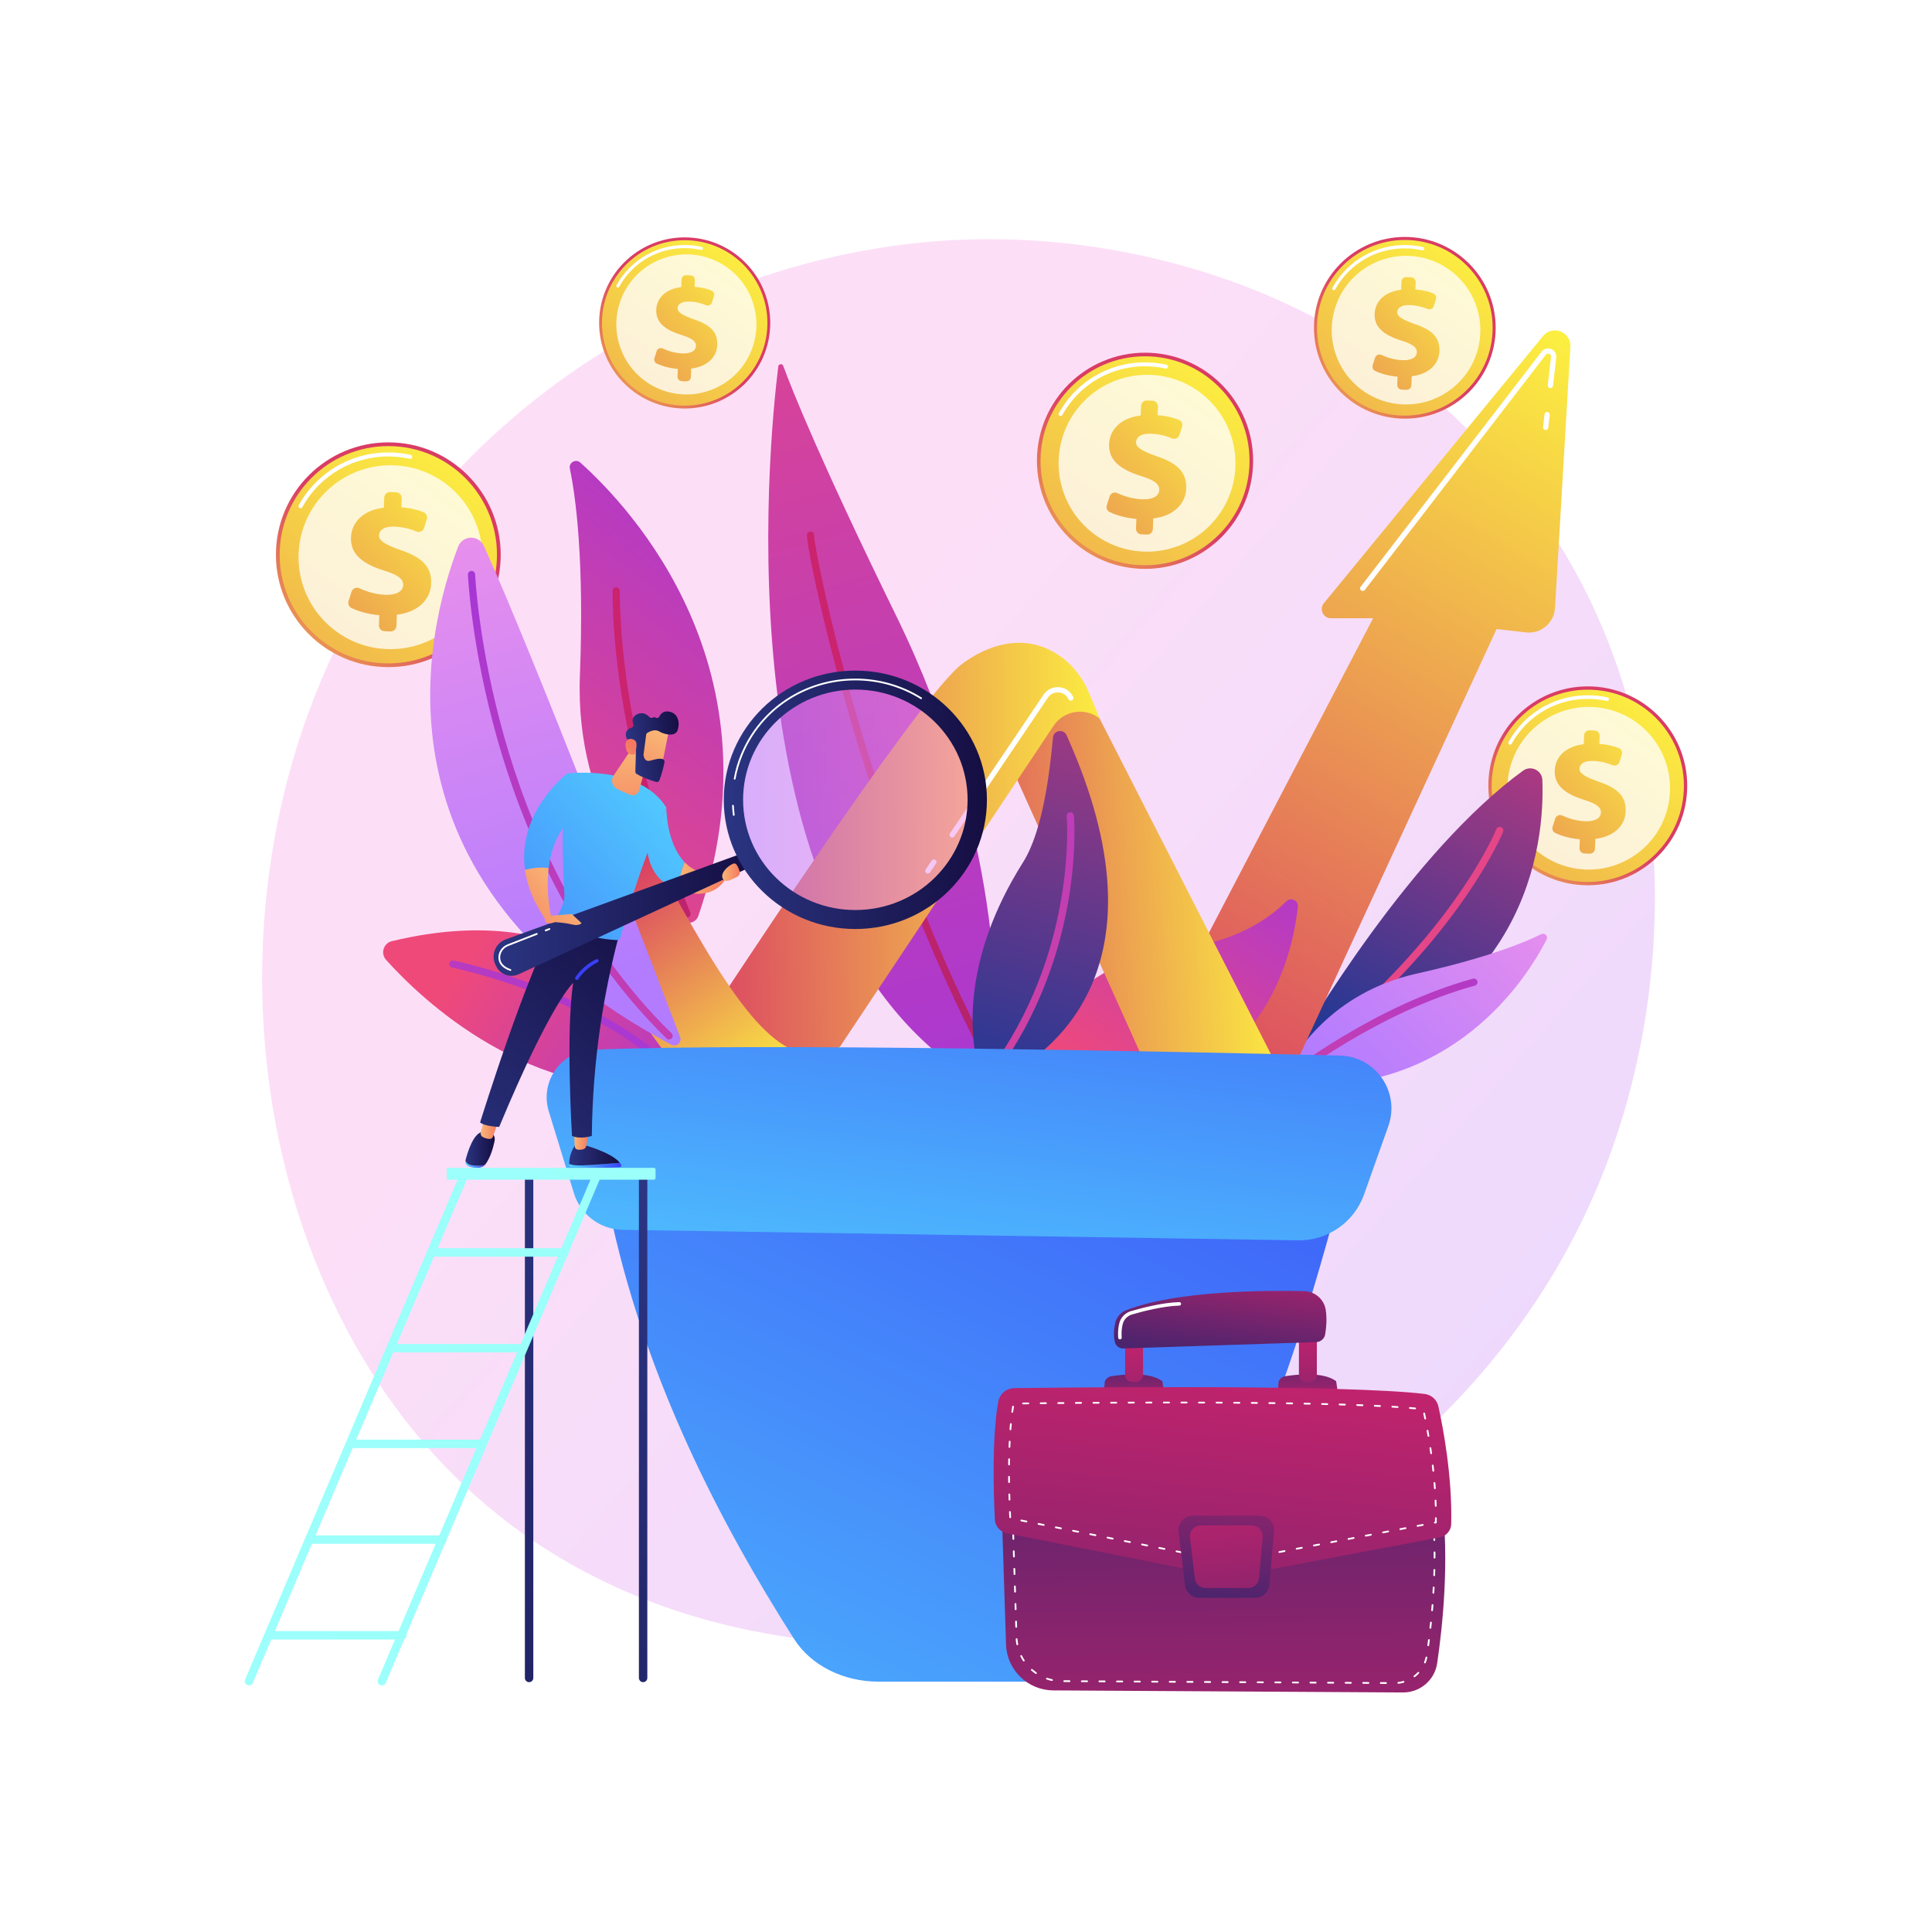 <?xml version="1.0" encoding="utf-8"?>
<!-- Generator: Adobe Illustrator 27.5.0, SVG Export Plug-In . SVG Version: 6.00 Build 0)  -->
<svg version="1.1" xmlns="http://www.w3.org/2000/svg" xmlns:xlink="http://www.w3.org/1999/xlink" x="0px" y="0px"
	 viewBox="0 0 3710 3710" style="enable-background:new 0 0 3710 3710;" xml:space="preserve">
<g id="Background">
	<g>
		<g>
			<rect style="fill:#FFFFFF;" width="3710" height="3710"/>
		</g>
	</g>
</g>
<g id="Illustration">
	<g>
		<linearGradient id="SVGID_1_" gradientUnits="userSpaceOnUse" x1="3407.002" y1="3195.535" x2="1399.211" y2="1438.72">
			<stop  offset="0" style="stop-color:#B37CFF"/>
			<stop  offset="1" style="stop-color:#F895E7"/>
		</linearGradient>
		<path style="opacity:0.3;fill:url(#SVGID_1_);" d="M3065.782,2283.143c-259.487,610.988-950.702,953.268-1550.124,860.94
			c-97.538-15.024-364.942-59.777-601.691-270.908C458.21,2466.731,360.743,1661.922,728.388,1094.753
			c267.581-412.799,747.249-646.801,1203.027-635.096c98.174,2.521,474.42,18.06,805.075,290.711
			c48.567,40.047,155.685,135.21,252.225,286.18C3215.408,1391.052,3234.893,1884.954,3065.782,2283.143z"/>
		<g>
			
				<linearGradient id="SVGID_00000011001453772789238000000005559372079527224730_" gradientUnits="userSpaceOnUse" x1="3046.636" y1="999.212" x2="3325.071" y2="676.029" gradientTransform="matrix(0.999 0.039 -0.039 0.999 -1103.409 87.324)">
				<stop  offset="0" style="stop-color:#FDF53F"/>
				<stop  offset="1" style="stop-color:#D93C65"/>
			</linearGradient>
			
				<circle style="fill:url(#SVGID_00000011001453772789238000000005559372079527224730_);" cx="2198.779" cy="884.855" r="207.572"/>
			
				<linearGradient id="SVGID_00000131339621303425930110000002355801896798114695_" gradientUnits="userSpaceOnUse" x1="3482.405" y1="440.311" x2="2659.065" y2="1684.143" gradientTransform="matrix(0.999 0.039 -0.039 0.999 -1103.409 87.324)">
				<stop  offset="0" style="stop-color:#FDF53F"/>
				<stop  offset="1" style="stop-color:#D93C65"/>
			</linearGradient>
			<circle style="fill:url(#SVGID_00000131339621303425930110000002355801896798114695_);" cx="2198.779" cy="884.855" r="200.67"/>
			<path style="fill:#FFFFFF;" d="M2036.503,798.912c-0.567-0.022-1.137-0.172-1.668-0.467c-1.81-1.003-2.463-3.284-1.46-5.091
				c34.814-62.818,100.989-100.117,172.702-97.345c11.443,0.442,22.864,1.916,33.946,4.384c2.021,0.448,3.294,2.449,2.844,4.47
				c-0.45,2.018-2.436,3.304-4.47,2.84c-10.645-2.366-21.616-3.783-32.61-4.208c-68.871-2.662-132.425,33.161-165.861,93.487
				C2039.219,798.263,2037.872,798.965,2036.503,798.912z"/>
			
				<ellipse transform="matrix(0.707 -0.707 0.707 0.707 16.342 1818.238)" style="opacity:0.78;fill:#FFFFFF;" cx="2202.979" cy="889.393" rx="169.843" ry="169.843"/>
			<g>
				
					<linearGradient id="SVGID_00000011744869426115547280000010586293823905673360_" gradientUnits="userSpaceOnUse" x1="2349.425" y1="-224.079" x2="1931.924" y2="476.836" gradientTransform="matrix(0.954 0.299 -0.299 0.954 62.633 257.982)">
					<stop  offset="0" style="stop-color:#FDF53F"/>
					<stop  offset="1" style="stop-color:#D93C65"/>
				</linearGradient>
				<path style="fill:url(#SVGID_00000011744869426115547280000010586293823905673360_);" d="M2181.448,1014.918l0.714-18.464
					c-19.219-1.515-38.082-6.793-51.375-13.235c-4.747-2.3-6.999-7.814-5.415-12.846l5.355-17.017
					c1.964-6.243,8.952-9.241,14.885-6.48c13.197,6.142,29.587,11.231,47.446,11.921c18.54,0.717,32.609-5.034,33.107-17.919
					c0.449-11.626-9.967-18.951-35.467-26.859c-36.376-11.476-62.153-28.523-60.902-60.889c1.129-29.225,23.361-50.708,60.67-55.245
					l0.714-18.466c0.23-5.942,5.233-10.572,11.174-10.342l10.848,0.419c5.942,0.23,10.572,5.232,10.343,11.174l-0.641,16.579
					c17.784,1.401,30.631,4.948,40.781,8.962c5.2,2.056,7.861,7.846,6.19,13.182l-4.928,15.739
					c-1.901,6.07-8.586,9.176-14.444,6.698c-9.334-3.949-22.583-8.196-39.993-8.869c-21.997-0.85-28.633,8.019-28.948,16.189
					c-0.389,10.055,12.542,17.478,40.796,27.383c40.377,13.834,56.688,31.458,55.51,61.938
					c-1.081,27.966-22.791,52.303-63.255,57.034l-0.799,20.664c-0.229,5.942-5.232,10.572-11.174,10.343l-10.85-0.42
					C2185.849,1025.863,2181.219,1020.86,2181.448,1014.918z"/>
			</g>
		</g>
		<g>
			
				<linearGradient id="SVGID_00000132797489072117885520000008792733681086828462_" gradientUnits="userSpaceOnUse" x1="1590.226" y1="1248.714" x2="1879.723" y2="912.691" gradientTransform="matrix(0.999 0.039 -0.039 0.999 -1103.409 87.324)">
				<stop  offset="0" style="stop-color:#FDF53F"/>
				<stop  offset="1" style="stop-color:#D93C65"/>
			</linearGradient>
			
				<circle style="fill:url(#SVGID_00000132797489072117885520000008792733681086828462_);" cx="745.685" cy="1065.286" r="215.819"/>
			
				<linearGradient id="SVGID_00000106141611266691691170000006683702333518908843_" gradientUnits="userSpaceOnUse" x1="2043.307" y1="667.607" x2="1187.257" y2="1960.855" gradientTransform="matrix(0.999 0.039 -0.039 0.999 -1103.409 87.324)">
				<stop  offset="0" style="stop-color:#FDF53F"/>
				<stop  offset="1" style="stop-color:#D93C65"/>
			</linearGradient>
			
				<circle style="fill:url(#SVGID_00000106141611266691691170000006683702333518908843_);" cx="745.685" cy="1065.286" r="208.643"/>
			<path style="fill:#FFFFFF;" d="M576.962,975.929c-0.589-0.023-1.183-0.179-1.734-0.486c-1.882-1.044-2.561-3.415-1.518-5.293
				c36.197-65.314,105.001-104.094,179.564-101.213c11.898,0.46,23.772,1.992,35.295,4.558c2.101,0.466,3.425,2.546,2.957,4.648
				c-0.468,2.099-2.533,3.435-4.648,2.953c-11.068-2.46-22.475-3.933-33.905-4.375c-71.608-2.768-137.686,34.478-172.45,97.201
				C579.786,975.254,578.385,975.984,576.962,975.929z"/>
			
				<ellipse transform="matrix(0.707 -0.707 0.707 0.707 -536.922 843.764)" style="opacity:0.78;fill:#FFFFFF;" cx="750.052" cy="1070.004" rx="176.59" ry="176.591"/>
			<g>
				
					<linearGradient id="SVGID_00000029752367065212265970000012842787232662281403_" gradientUnits="userSpaceOnUse" x1="1021.618" y1="375.116" x2="587.531" y2="1103.877" gradientTransform="matrix(0.954 0.299 -0.299 0.954 62.633 257.982)">
					<stop  offset="0" style="stop-color:#FDF53F"/>
					<stop  offset="1" style="stop-color:#D93C65"/>
				</linearGradient>
				<path style="fill:url(#SVGID_00000029752367065212265970000012842787232662281403_);" d="M727.665,1200.517l0.742-19.198
					c-19.982-1.575-39.595-7.063-53.416-13.761c-4.935-2.392-7.277-8.125-5.63-13.356l5.568-17.694
					c2.042-6.491,9.308-9.608,15.477-6.737c13.721,6.385,30.763,11.677,49.331,12.394c19.276,0.745,33.904-5.234,34.422-18.63
					c0.467-12.088-10.363-19.704-36.876-27.926c-37.821-11.932-64.622-29.656-63.321-63.308c1.174-30.386,24.289-52.723,63.08-57.44
					l0.742-19.2c0.239-6.178,5.441-10.992,11.618-10.753l11.279,0.436c6.178,0.239,10.992,5.44,10.753,11.618l-0.666,17.238
					c18.491,1.457,31.848,5.145,42.401,9.318c5.407,2.137,8.174,8.158,6.436,13.706l-5.124,16.365
					c-1.976,6.311-8.927,9.54-15.017,6.965c-9.706-4.106-23.481-8.522-41.582-9.222c-22.871-0.884-29.77,8.338-30.098,16.833
					c-0.404,10.455,13.04,18.172,42.417,28.47c41.981,14.383,58.941,32.707,57.716,64.399c-1.124,29.077-23.696,54.381-65.768,59.3
					l-0.831,21.485c-0.239,6.178-5.44,10.993-11.618,10.754l-11.281-0.436C732.241,1211.896,727.427,1206.694,727.665,1200.517z"/>
			</g>
		</g>
		<g>
			
				<linearGradient id="SVGID_00000088850086932845768180000015731910409809032892_" gradientUnits="userSpaceOnUse" x1="2212.242" y1="700.087" x2="2432.649" y2="444.258" gradientTransform="matrix(0.999 0.039 -0.039 0.999 -1103.409 87.324)">
				<stop  offset="0" style="stop-color:#FDF53F"/>
				<stop  offset="1" style="stop-color:#D93C65"/>
			</linearGradient>
			
				<circle style="fill:url(#SVGID_00000088850086932845768180000015731910409809032892_);" cx="1314.793" cy="620.135" r="164.313"/>
			
				<linearGradient id="SVGID_00000072998099072256475690000002393636869811369605_" gradientUnits="userSpaceOnUse" x1="2557.194" y1="257.665" x2="1905.443" y2="1242.274" gradientTransform="matrix(0.999 0.039 -0.039 0.999 -1103.409 87.324)">
				<stop  offset="0" style="stop-color:#FDF53F"/>
				<stop  offset="1" style="stop-color:#D93C65"/>
			</linearGradient>
			
				<circle style="fill:url(#SVGID_00000072998099072256475690000002393636869811369605_);" cx="1314.793" cy="620.135" r="158.849"/>
			<path style="fill:#FFFFFF;" d="M1186.337,552.104c-0.449-0.017-0.9-0.136-1.32-0.37c-1.433-0.794-1.95-2.6-1.156-4.03
				c27.558-49.726,79.942-79.252,136.71-77.058c9.058,0.35,18.099,1.517,26.872,3.47c1.599,0.354,2.608,1.938,2.252,3.539
				c-0.356,1.598-1.928,2.615-3.539,2.248c-8.426-1.873-17.111-2.994-25.813-3.331c-54.518-2.107-104.827,26.25-131.294,74.004
				C1188.487,551.59,1187.421,552.146,1186.337,552.104z"/>
			
				<ellipse transform="matrix(0.331 -0.944 0.944 0.331 292.967 1660.809)" style="opacity:0.78;fill:#FFFFFF;" cx="1318.118" cy="623.728" rx="134.446" ry="134.447"/>
			<g>
				
					<linearGradient id="SVGID_00000090264251706546196370000002082714777880260746_" gradientUnits="userSpaceOnUse" x1="1400.983" y1="-174.17" x2="1070.492" y2="380.669" gradientTransform="matrix(0.954 0.299 -0.299 0.954 62.633 257.982)">
					<stop  offset="0" style="stop-color:#FDF53F"/>
					<stop  offset="1" style="stop-color:#D93C65"/>
				</linearGradient>
				<path style="fill:url(#SVGID_00000090264251706546196370000002082714777880260746_);" d="M1301.074,723.093l0.565-14.616
					c-15.214-1.199-30.145-5.378-40.668-10.477c-3.758-1.821-5.54-6.186-4.287-10.169l4.239-13.471
					c1.555-4.942,7.087-7.315,11.783-5.129c10.447,4.862,23.421,8.89,37.558,9.436c14.676,0.567,25.813-3.985,26.207-14.184
					c0.356-9.203-7.89-15.001-28.075-21.262c-28.795-9.084-49.2-22.578-48.209-48.199c0.894-23.134,18.492-40.141,48.026-43.732
					l0.565-14.617c0.182-4.703,4.142-8.369,8.846-8.187l8.587,0.332c4.704,0.182,8.369,4.142,8.187,8.845l-0.507,13.124
					c14.078,1.109,24.248,3.917,32.282,7.094c4.116,1.627,6.223,6.211,4.9,10.435l-3.901,12.459
					c-1.504,4.805-6.797,7.264-11.433,5.302c-7.389-3.126-17.877-6.488-31.658-7.021c-17.412-0.673-22.665,6.348-22.915,12.815
					c-0.308,7.96,9.928,13.835,32.294,21.676c31.962,10.951,44.874,24.901,43.942,49.03c-0.856,22.138-18.041,41.403-50.072,45.148
					l-0.632,16.357c-0.182,4.704-4.142,8.369-8.846,8.187l-8.589-0.332C1304.558,731.757,1300.893,727.796,1301.074,723.093z"/>
			</g>
		</g>
		<g>
			
				<linearGradient id="SVGID_00000160887974589119658810000014133509322498981813_" gradientUnits="userSpaceOnUse" x1="3943.081" y1="1563.728" x2="4199.239" y2="1266.403" gradientTransform="matrix(0.999 0.039 -0.039 0.999 -1103.409 87.324)">
				<stop  offset="0" style="stop-color:#FDF53F"/>
				<stop  offset="1" style="stop-color:#D93C65"/>
			</linearGradient>
			
				<circle style="fill:url(#SVGID_00000160887974589119658810000014133509322498981813_);" cx="3048.989" cy="1509.003" r="190.964"/>
			
				<linearGradient id="SVGID_00000093880872593172815630000008909765561329020551_" gradientUnits="userSpaceOnUse" x1="4343.984" y1="1049.545" x2="3586.52" y2="2193.857" gradientTransform="matrix(0.999 0.039 -0.039 0.999 -1103.409 87.324)">
				<stop  offset="0" style="stop-color:#FDF53F"/>
				<stop  offset="1" style="stop-color:#D93C65"/>
			</linearGradient>
			
				<circle style="fill:url(#SVGID_00000093880872593172815630000008909765561329020551_);" cx="3048.989" cy="1509.003" r="184.615"/>
			<path style="fill:#FFFFFF;" d="M2899.697,1429.937c-0.521-0.02-1.046-0.158-1.534-0.43c-1.666-0.923-2.266-3.021-1.343-4.683
				c32.028-57.792,92.908-92.106,158.885-89.557c10.527,0.407,21.035,1.763,31.23,4.033c1.859,0.412,3.03,2.253,2.617,4.113
				c-0.414,1.857-2.241,3.039-4.113,2.613c-9.793-2.177-19.887-3.48-30-3.871c-63.361-2.449-121.83,30.507-152.59,86.007
				C2902.196,1429.34,2900.956,1429.986,2899.697,1429.937z"/>
			
				<ellipse transform="matrix(0.237 -0.971 0.971 0.237 857.984 4119.358)" style="opacity:0.78;fill:#FFFFFF;" cx="3052.853" cy="1513.179" rx="156.253" ry="156.254"/>
			<g>
				
					<linearGradient id="SVGID_00000121260980801267996210000018333423637951107465_" gradientUnits="userSpaceOnUse" x1="3337.42" y1="132.115" x2="2953.324" y2="776.949" gradientTransform="matrix(0.954 0.299 -0.299 0.954 62.633 257.982)">
					<stop  offset="0" style="stop-color:#FDF53F"/>
					<stop  offset="1" style="stop-color:#D93C65"/>
				</linearGradient>
				<path style="fill:url(#SVGID_00000121260980801267996210000018333423637951107465_);" d="M3033.045,1628.661l0.657-16.987
					c-17.681-1.394-35.035-6.25-47.264-12.176c-4.367-2.116-6.439-7.189-4.982-11.818l4.927-15.656
					c1.807-5.744,8.236-8.502,13.695-5.961c12.141,5.65,27.22,10.332,43.65,10.967c17.056,0.659,30-4.632,30.458-16.485
					c0.413-10.696-9.169-17.435-32.629-24.71c-33.466-10.558-57.18-26.241-56.029-56.017c1.039-26.887,21.492-46.651,55.816-50.825
					l0.656-16.989c0.211-5.466,4.814-9.726,10.281-9.515l9.98,0.386c5.467,0.211,9.726,4.813,9.515,10.28l-0.59,15.253
					c16.361,1.289,28.18,4.552,37.518,8.244c4.784,1.891,7.232,7.218,5.695,12.127l-4.534,14.48
					c-1.748,5.584-7.899,8.442-13.288,6.163c-8.588-3.633-20.777-7.54-36.793-8.159c-20.237-0.782-26.342,7.377-26.632,14.894
					c-0.358,9.251,11.538,16.079,37.532,25.192c37.146,12.727,52.153,28.94,51.069,56.983
					c-0.994,25.728-20.967,48.118-58.194,52.471l-0.735,19.01c-0.211,5.467-4.814,9.727-10.28,9.515l-9.982-0.386
					C3037.094,1638.73,3032.833,1634.127,3033.045,1628.661z"/>
			</g>
		</g>
		<g>
			
				<linearGradient id="SVGID_00000105413616759107040230000000503668428162368167_" gradientUnits="userSpaceOnUse" x1="3580.588" y1="672.199" x2="3814.636" y2="400.536" gradientTransform="matrix(0.999 0.039 -0.039 0.999 -1103.409 87.324)">
				<stop  offset="0" style="stop-color:#FDF53F"/>
				<stop  offset="1" style="stop-color:#D93C65"/>
			</linearGradient>
			<circle style="fill:url(#SVGID_00000105413616759107040230000000503668428162368167_);" cx="2697.65" cy="629.484" r="174.482"/>
			
				<linearGradient id="SVGID_00000118381970538841511060000012084874757773603743_" gradientUnits="userSpaceOnUse" x1="3946.889" y1="202.395" x2="3254.802" y2="1247.941" gradientTransform="matrix(0.999 0.039 -0.039 0.999 -1103.409 87.324)">
				<stop  offset="0" style="stop-color:#FDF53F"/>
				<stop  offset="1" style="stop-color:#D93C65"/>
			</linearGradient>
			<circle style="fill:url(#SVGID_00000118381970538841511060000012084874757773603743_);" cx="2697.65" cy="629.484" r="168.68"/>
			<path style="fill:#FFFFFF;" d="M2561.243,557.242c-0.476-0.018-0.956-0.145-1.402-0.393c-1.522-0.844-2.071-2.761-1.227-4.279
				c29.264-52.804,84.889-84.157,145.171-81.827c9.619,0.372,19.219,1.611,28.535,3.685c1.698,0.376,2.769,2.058,2.391,3.758
				c-0.378,1.697-2.048,2.777-3.758,2.388c-8.948-1.989-18.171-3.18-27.411-3.537c-57.892-2.237-111.314,27.874-139.42,78.584
				C2563.527,556.697,2562.394,557.287,2561.243,557.242z"/>
			
				<ellipse transform="matrix(0.197 -0.98 0.98 0.197 1547.208 3156.352)" style="opacity:0.78;fill:#FFFFFF;" cx="2701.181" cy="633.299" rx="142.767" ry="142.768"/>
			<g>
				
					<linearGradient id="SVGID_00000085965858479315508200000012372715190787267232_" gradientUnits="userSpaceOnUse" x1="2729.453" y1="-587.577" x2="2378.508" y2="1.601" gradientTransform="matrix(0.954 0.299 -0.299 0.954 62.633 257.982)">
					<stop  offset="0" style="stop-color:#FDF53F"/>
					<stop  offset="1" style="stop-color:#D93C65"/>
				</linearGradient>
				<path style="fill:url(#SVGID_00000085965858479315508200000012372715190787267232_);" d="M2683.082,738.814l0.6-15.521
					c-16.155-1.273-32.011-5.71-43.185-11.125c-3.99-1.934-5.883-6.569-4.552-10.798l4.502-14.305
					c1.651-5.248,7.525-7.768,12.512-5.447c11.093,5.162,24.87,9.44,39.883,10.02c15.584,0.602,27.41-4.232,27.829-15.062
					c0.378-9.772-8.378-15.93-29.813-22.578c-30.577-9.647-52.245-23.976-51.193-51.182c0.949-24.566,19.636-42.625,50.998-46.438
					l0.6-15.522c0.193-4.995,4.398-8.887,9.393-8.694l9.119,0.352c4.995,0.193,8.887,4.398,8.694,9.393l-0.539,13.937
					c14.949,1.178,25.748,4.159,34.28,7.533c4.371,1.728,6.608,6.595,5.203,11.081l-4.143,13.23
					c-1.597,5.102-7.217,7.713-12.141,5.631c-7.846-3.319-18.983-6.89-33.617-7.455c-18.49-0.715-24.068,6.741-24.333,13.608
					c-0.327,8.452,10.542,14.692,34.292,23.017c33.94,11.628,47.652,26.443,46.661,52.064
					c-0.908,23.508-19.157,43.965-53.171,47.942l-0.671,17.37c-0.193,4.995-4.398,8.887-9.393,8.694l-9.12-0.353
					C2686.781,748.014,2682.889,743.808,2683.082,738.814z"/>
			</g>
		</g>
		<g>
			<g>
				
					<linearGradient id="SVGID_00000078022345368234912630000017120426896143863724_" gradientUnits="userSpaceOnUse" x1="1523.343" y1="937.988" x2="893.851" y2="1738.418">
					<stop  offset="0" style="stop-color:#A737D5"/>
					<stop  offset="1" style="stop-color:#EF497A"/>
				</linearGradient>
				<path style="fill:url(#SVGID_00000078022345368234912630000017120426896143863724_);" d="M1340.963,1758.954
					c-4.486,13.056-20.85,17.288-31.223,8.178c-57.238-50.268-206.219-207.028-196.169-469.813
					c8.487-221.911-7.999-343.046-19.293-397.518c-2.388-11.519,11.316-19.391,20.079-11.542
					C1211.03,974.854,1503.537,1285.838,1340.963,1758.954z"/>
				
					<linearGradient id="SVGID_00000143589395140973787700000018272532995328885947_" gradientUnits="userSpaceOnUse" x1="1273.38" y1="1423.417" x2="-159.197" y2="2809.278">
					<stop  offset="0" style="stop-color:#CB236D"/>
					<stop  offset="1" style="stop-color:#4C246D"/>
				</linearGradient>
				<path style="fill:url(#SVGID_00000143589395140973787700000018272532995328885947_);" d="M1319.219,1761.85
					c-2.673,0-5.219-1.558-6.351-4.167c-1.345-3.095-134.504-313.395-136.641-622.786c-0.027-3.822,3.052-6.941,6.874-6.968
					c0.015,0,0.032,0,0.049,0c3.8,0,6.892,3.069,6.919,6.874c2.117,306.501,134.162,614.297,135.495,617.372
					c1.522,3.504-0.086,7.58-3.592,9.104C1321.074,1761.668,1320.138,1761.85,1319.219,1761.85z"/>
			</g>
			<g>
				
					<linearGradient id="SVGID_00000055693075198308105990000011760133164023787429_" gradientUnits="userSpaceOnUse" x1="2630.29" y1="2016.068" x2="3015.584" y2="1253.62">
					<stop  offset="0" style="stop-color:#233894"/>
					<stop  offset="0.996" style="stop-color:#DD397A"/>
				</linearGradient>
				<path style="fill:url(#SVGID_00000055693075198308105990000011760133164023787429_);" d="M2466.162,2048.745
					c48.344-84.032,246.504-414.435,458.459-568.757c15.135-11.019,36.465-0.809,37.181,17.899
					c4.526,118.237-23.851,459.363-484.645,565.75C2468.579,2065.618,2461.772,2056.376,2466.162,2048.745z"/>
				<path style="fill:#E54687;" d="M2480.275,2057.169c-2.111,0-4.194-0.959-5.552-2.781c-2.286-3.065-1.654-7.401,1.409-9.689
					c306.758-228.833,396.436-450.254,397.306-452.464c1.399-3.558,5.42-5.312,8.974-3.907c3.557,1.402,5.306,5.421,3.905,8.976
					c-0.884,2.247-92.026,227.329-401.909,458.493C2483.167,2056.723,2481.715,2057.169,2480.275,2057.169z"/>
			</g>
			<g>
				
					<linearGradient id="SVGID_00000160880077608313403820000001721575350354407320_" gradientUnits="userSpaceOnUse" x1="2575.376" y1="2080.592" x2="3054.482" y2="1607.475">
					<stop  offset="0" style="stop-color:#B37CFF"/>
					<stop  offset="1" style="stop-color:#F895E7"/>
				</linearGradient>
				<path style="fill:url(#SVGID_00000160880077608313403820000001721575350354407320_);" d="M2474.512,2083.157
					c-8.7-0.635-13.925-9.949-10.032-17.755c21.477-43.076,93.212-159.377,255.373-195.625
					c136.938-30.61,208.282-60.222,239.738-75.908c6.652-3.317,13.672,3.785,10.29,10.405
					C2932.571,1877.3,2789.769,2106.16,2474.512,2083.157z"/>
				
					<linearGradient id="SVGID_00000159459691957853401940000006337569785378953387_" gradientUnits="userSpaceOnUse" x1="2799.619" y1="1654.211" x2="2306.523" y2="2733.834">
					<stop  offset="0" style="stop-color:#A737D5"/>
					<stop  offset="1" style="stop-color:#EF497A"/>
				</linearGradient>
				<path style="fill:url(#SVGID_00000159459691957853401940000006337569785378953387_);" d="M2473.466,2076.145
					c-2.048,0-4.074-0.902-5.441-2.636c-2.365-3.001-1.85-7.354,1.151-9.719c1.679-1.325,170.176-133.047,359.341-184.393
					c3.696-1.004,7.492,1.176,8.492,4.863c1.002,3.69-1.178,7.492-4.866,8.492c-186.377,50.593-352.74,180.602-354.397,181.906
					C2476.477,2075.658,2474.965,2076.145,2473.466,2076.145z"/>
			</g>
			<g>
				
					<linearGradient id="SVGID_00000091708738326268102150000004442204374779525266_" gradientUnits="userSpaceOnUse" x1="1378.651" y1="2146.339" x2="903.131" y2="1833.76">
					<stop  offset="0" style="stop-color:#A737D5"/>
					<stop  offset="1" style="stop-color:#EF497A"/>
				</linearGradient>
				<path style="fill:url(#SVGID_00000091708738326268102150000004442204374779525266_);" d="M1321.289,2046.605
					c-39.439-90.265-183.447-331.877-568.808-239.298c-16.068,3.86-22.149,23.593-11.113,35.893
					c67.119,74.811,276.874,276.767,558.353,241.218C1317.698,2082.146,1328.544,2063.21,1321.289,2046.605z"/>
				
					<linearGradient id="SVGID_00000106122961502123263610000010572128007084902532_" gradientUnits="userSpaceOnUse" x1="1169.104" y1="1884.021" x2="504.688" y2="2461.925">
					<stop  offset="0" style="stop-color:#A737D5"/>
					<stop  offset="1" style="stop-color:#EF497A"/>
				</linearGradient>
				<path style="fill:url(#SVGID_00000106122961502123263610000010572128007084902532_);" d="M1299.103,2071.187
					c-1.81,0-3.616-0.706-4.974-2.109c-148.66-153.654-423.168-210.499-425.924-211.054c-3.746-0.757-6.171-4.407-5.416-8.155
					c0.754-3.748,4.385-6.167,8.153-5.417c2.796,0.564,281.451,58.22,433.136,215.001c2.658,2.748,2.585,7.127-0.162,9.787
					C1302.572,2070.542,1300.837,2071.187,1299.103,2071.187z"/>
			</g>
			<g>
				
					<linearGradient id="SVGID_00000072962680806989163830000001008992126026872758_" gradientUnits="userSpaceOnUse" x1="1871.927" y1="2182.42" x2="1247.861" y2="-47.939">
					<stop  offset="0" style="stop-color:#A737D5"/>
					<stop  offset="1" style="stop-color:#EF497A"/>
				</linearGradient>
				<path style="fill:url(#SVGID_00000072962680806989163830000001008992126026872758_);" d="M1494.515,703.694
					c-18.682,150.268-112.123,1076.867,380.69,1372.54c14.92,8.952,34.064-1.015,35.321-18.369
					c7.997-110.441,12.99-461.398-189.706-875.606c-146.245-298.851-199.851-433.574-216.75-479.661
					C1502.281,697.719,1495.156,698.538,1494.515,703.694z"/>
				
					<linearGradient id="SVGID_00000017515333870566435700000013803551045810072243_" gradientUnits="userSpaceOnUse" x1="1727.028" y1="1562" x2="1130.122" y2="3337.146">
					<stop  offset="0" style="stop-color:#CB236D"/>
					<stop  offset="1" style="stop-color:#4C246D"/>
				</linearGradient>
				<path style="fill:url(#SVGID_00000017515333870566435700000013803551045810072243_);" d="M1910.532,2064.787
					c-2.455,0-4.831-1.308-6.086-3.613c-131.217-241.238-220.82-505.47-272.88-684.652
					c-55.461-190.885-84.738-341.238-81.711-350.91c1.144-3.646,5.03-5.681,8.673-4.535c3.344,1.044,5.329,4.397,4.756,7.759
					c-0.235,24.186,104.427,568.144,353.32,1025.722c1.827,3.359,0.585,7.563-2.773,9.388
					C1912.783,2064.516,1911.649,2064.787,1910.532,2064.787z M1563.071,1029.731c-0.002,0.007-0.003,0.01-0.005,0.017
					C1563.068,1029.741,1563.069,1029.738,1563.071,1029.731z"/>
			</g>
			<g>
				
					<linearGradient id="SVGID_00000161633113833712448230000000246670479200113307_" gradientUnits="userSpaceOnUse" x1="3107.718" y1="643.169" x2="2187.902" y2="2132.78">
					<stop  offset="0" style="stop-color:#FDF53F"/>
					<stop  offset="1" style="stop-color:#D93C65"/>
				</linearGradient>
				<path style="fill:url(#SVGID_00000161633113833712448230000000246670479200113307_);" d="M2241.901,1943.688l394.867-756.482
					h-80.901c-14.918,0-23.122-17.344-13.66-28.877l420.849-512.93c18.24-22.23,54.27-8.131,52.577,20.575l-29.583,501.582
					c-1.694,28.714-27.154,50.114-55.731,46.844l-56.404-6.455l-391.787,848.471c-10.199,22.088-32.308,36.231-56.637,36.231
					h-135.789L2241.901,1943.688z"/>
				
					<linearGradient id="SVGID_00000098192550695422611300000007412926741464816286_" gradientUnits="userSpaceOnUse" x1="2479.83" y1="1591.217" x2="2105.41" y2="2095.869">
					<stop  offset="0" style="stop-color:#A737D5"/>
					<stop  offset="1" style="stop-color:#EF497A"/>
				</linearGradient>
				<path style="fill:url(#SVGID_00000098192550695422611300000007412926741464816286_);" d="M1921.118,2071.977
					c0,0,135.463-232.928,337.128-250.45c112.717-9.794,179.572-58.667,212.019-90.792c8.641-8.555,23.246-1.438,21.945,10.652
					C2479.77,1856.965,2397.76,2194.376,1921.118,2071.977z"/>
				
					<linearGradient id="SVGID_00000108278014250080873760000010382971550847851195_" gradientUnits="userSpaceOnUse" x1="2484.086" y1="1685.88" x2="1746.064" y2="1729.293">
					<stop  offset="0" style="stop-color:#FDF53F"/>
					<stop  offset="1" style="stop-color:#D93C65"/>
				</linearGradient>
				<path style="fill:url(#SVGID_00000108278014250080873760000010382971550847851195_);" d="M1915.432,1413.133l278.768,619.248
					c16.511,36.678,52.997,60.266,93.22,60.266h143.711c19.068,0,36.635-10.344,45.885-27.018l5.111-9.213l0,0
					c-15.441,0-29.578-8.657-36.597-22.41l-371.425-727.753L1915.432,1413.133z"/>
				
					<linearGradient id="SVGID_00000014615453160700844900000017355266058986003124_" gradientUnits="userSpaceOnUse" x1="2158.262" y1="1652.887" x2="1308.992" y2="1669.167">
					<stop  offset="0" style="stop-color:#FDF53F"/>
					<stop  offset="1" style="stop-color:#D93C65"/>
				</linearGradient>
				<path style="fill:url(#SVGID_00000014615453160700844900000017355266058986003124_);" d="M2111.621,1379.761L2111.621,1379.761
					c-27.954-22.074-68.797-15.585-88.533,14.066l-409.867,615.795c-32.827,49.32-88.147,78.953-147.393,78.953h-57.672
					l-46.936-135.209c0,0,381.035-584.248,479.245-672.627c0,0,97.803-88.147,194.234-21.501
					c25.477,17.607,44.819,42.737,56.634,71.363L2111.621,1379.761z"/>
				
					<linearGradient id="SVGID_00000026148230840766010170000016859404024391005320_" gradientUnits="userSpaceOnUse" x1="1489.413" y1="2110.649" x2="1180.109" y2="1683.321">
					<stop  offset="0" style="stop-color:#FDF53F"/>
					<stop  offset="0.281" style="stop-color:#F3C14A"/>
					<stop  offset="1" style="stop-color:#D93C65"/>
				</linearGradient>
				<path style="fill:url(#SVGID_00000026148230840766010170000016859404024391005320_);" d="M915.433,1589.727
					c0,0,68.609-85.758,201.558-99.099c0,0,63.145,21.513,188.944,246.929s209.301,328.21,307.286,272.064l-8.112,13.469
					c-26.734,44.389-74.766,71.531-126.584,71.531h-54.193c-59.666,0-115.678-28.686-150.521-77.122
					C1175.901,1881.393,975.578,1610.856,915.433,1589.727z"/>
				<path style="fill:#FFFFFF;" d="M2968.15,825.727c-0.191,0-0.383-0.01-0.577-0.033c-2.78-0.313-4.777-2.823-4.462-5.603
					l2.775-24.489c0.313-2.78,2.811-4.818,5.603-4.462c2.78,0.313,4.777,2.823,4.462,5.603l-2.775,24.489
					C2972.884,823.818,2970.692,825.727,2968.15,825.727z"/>
				<path style="fill:#FFFFFF;" d="M2616.833,1134.885c-1.078,0-2.165-0.343-3.087-1.052c-2.216-1.705-2.63-4.887-0.923-7.103
					l347.518-451.552c4.356-5.659,11.733-7.664,18.363-4.986c6.625,2.678,10.536,9.25,9.733,16.353l-6.134,54.125
					c-0.313,2.78-2.836,4.772-5.603,4.462c-2.78-0.313-4.777-2.823-4.462-5.603l6.132-54.125c0.444-3.921-2.541-5.448-3.466-5.82
					c-0.922-0.373-4.125-1.352-6.538,1.774l-347.518,451.552C2619.852,1134.205,2618.351,1134.885,2616.833,1134.885z"/>
				<path style="fill:#FFFFFF;" d="M1828.452,1608.261c-0.974,0-1.959-0.28-2.828-0.867c-2.32-1.563-2.932-4.712-1.367-7.031
					l179.729-266.407c6.683-9.903,17.776-15.278,29.702-14.378c11.916,0.904,22.081,7.895,27.194,18.695
					c1.197,2.529,0.117,5.547-2.412,6.744c-2.529,1.197-5.55,0.116-6.745-2.411c-3.533-7.469-10.564-12.3-18.803-12.924
					c-8.228-0.617-15.916,3.09-20.536,9.939l-179.729,266.407C1831.677,1607.479,1830.079,1608.261,1828.452,1608.261z"/>
				<path style="fill:#FFFFFF;" d="M1781.749,1677.492c-0.975,0-1.959-0.28-2.828-0.867c-2.32-1.563-2.932-4.712-1.367-7.031
					l11.524-17.082c1.566-2.318,4.714-2.935,7.032-1.365c2.32,1.563,2.932,4.712,1.367,7.031l-11.524,17.082
					C1784.974,1676.711,1783.376,1677.492,1781.749,1677.492z"/>
			</g>
			<g>
				
					<linearGradient id="SVGID_00000041257277304340864750000004185829937213603200_" gradientUnits="userSpaceOnUse" x1="1925.625" y1="2089.554" x2="2224.091" y2="1066.629">
					<stop  offset="0" style="stop-color:#233894"/>
					<stop  offset="0.996" style="stop-color:#DD397A"/>
				</linearGradient>
				<path style="fill:url(#SVGID_00000041257277304340864750000004185829937213603200_);" d="M1921.118,2071.977
					c90.302-43.902,330.575-208.847,127.001-660.092c-5.78-12.813-24.783-9.703-26.087,4.293
					c-6.109,65.556-19.276,179.089-57.415,239.53c-118.162,187.257-101.829,334.046-85.882,396.589
					C1883.457,2070.819,1903.926,2080.335,1921.118,2071.977z"/>
				
					<linearGradient id="SVGID_00000031911681868636161490000017556487901818378377_" gradientUnits="userSpaceOnUse" x1="2491.939" y1="1498.077" x2="1391.554" y2="2178.031">
					<stop  offset="0" style="stop-color:#A737D5"/>
					<stop  offset="1" style="stop-color:#EF497A"/>
				</linearGradient>
				<path style="fill:url(#SVGID_00000031911681868636161490000017556487901818378377_);" d="M1902.79,2070.325
					c-1.45,0-2.911-0.453-4.158-1.392c-3.053-2.298-3.665-6.637-1.365-9.692c172.223-228.708,151.348-489.404,151.116-492.01
					c-0.338-3.809,2.476-7.168,6.282-7.506c3.827-0.318,7.168,2.477,7.506,6.282c0.241,2.724,5.726,67.808-10.382,162.61
					c-14.857,87.442-51.808,217.231-143.466,338.95C1906.964,2069.372,1904.889,2070.325,1902.79,2070.325z"/>
			</g>
			<g>
				
					<linearGradient id="SVGID_00000138541292861919546310000004202913498713000604_" gradientUnits="userSpaceOnUse" x1="1113.698" y1="1877.416" x2="796.237" y2="773.087">
					<stop  offset="0" style="stop-color:#B37CFF"/>
					<stop  offset="1" style="stop-color:#F895E7"/>
				</linearGradient>
				<path style="fill:url(#SVGID_00000138541292861919546310000004202913498713000604_);" d="M1306.053,1991.16
					c-53.411-139.538-282.949-736.85-376.997-942.974c-9.853-21.596-40.842-20.584-49.319,1.588
					c-61.443,160.703-182.75,642.7,409.428,956.288C1298.981,2011.26,1310.024,2001.533,1306.053,1991.16z"/>
				
					<linearGradient id="SVGID_00000044871242911951624920000010592534273332826002_" gradientUnits="userSpaceOnUse" x1="1225.982" y1="1309.399" x2="514.884" y2="2596.642">
					<stop  offset="0" style="stop-color:#A737D5"/>
					<stop  offset="1" style="stop-color:#EF497A"/>
				</linearGradient>
				<path style="fill:url(#SVGID_00000044871242911951624920000010592534273332826002_);" d="M1284.839,1996.158
					c-1.742,0-3.486-0.652-4.831-1.963c-185.603-180.93-279.431-413.449-325.46-576.65c-49.841-176.719-55.944-312.679-56-314.034
					c-0.159-3.819,2.81-7.039,6.629-7.198c3.778-0.111,7.043,2.808,7.2,6.627c0.056,1.342,6.132,135.98,55.596,311.209
					c45.578,161.464,138.388,391.442,321.697,570.131c2.737,2.67,2.793,7.053,0.125,9.79
					C1288.438,1995.458,1286.638,1996.158,1284.839,1996.158z"/>
			</g>
		</g>
		<g>
			<g>
				
					<linearGradient id="SVGID_00000029730269679151397560000008610224553587196033_" gradientUnits="userSpaceOnUse" x1="1059.214" y1="4082.405" x2="2336.073" y2="1414.491">
					<stop  offset="0" style="stop-color:#53D8FF"/>
					<stop  offset="1" style="stop-color:#3840F7"/>
				</linearGradient>
				<path style="fill:url(#SVGID_00000029730269679151397560000008610224553587196033_);" d="M1309.026,2212.573h1140.335
					c74.743,0,130.043,58.784,113.233,120.355c-72.958,267.231-160.403,538.371-339.311,813.597
					c-33.045,50.836-95.967,82.71-164.58,82.71h-372.105c-67.573,0-129.58-31.389-161.601-81.696
					c-143.335-225.187-281.238-493.624-349.326-798.286C1159.824,2278.347,1223.672,2212.573,1309.026,2212.573z"/>
			</g>
			
				<linearGradient id="SVGID_00000147181388469331403980000017525494638693234071_" gradientUnits="userSpaceOnUse" x1="1777.334" y1="2761.909" x2="1974.573" y2="1241.092">
				<stop  offset="0" style="stop-color:#53D8FF"/>
				<stop  offset="1" style="stop-color:#3840F7"/>
			</linearGradient>
			<path style="fill:url(#SVGID_00000147181388469331403980000017525494638693234071_);" d="M1053.817,2134.006l48.248,157.252
				c12.669,41.292,50.504,69.717,93.691,70.388l1296.76,20.157c56.833,0.883,107.895-34.588,126.903-88.155l46.617-131.377
				c23.081-65.046-24.117-133.648-93.117-135.302c-324.305-7.776-1123.571-24.705-1435.641-11.06
				C1077.5,2018.523,1036.266,2076.804,1053.817,2134.006z"/>
		</g>
		<g>
			<g>
				<g>
					<g>
						
							<linearGradient id="SVGID_00000035516446559293364630000004718321903337664676_" gradientUnits="userSpaceOnUse" x1="1093.071" y1="2237.745" x2="1193.185" y2="2237.745">
							<stop  offset="0" style="stop-color:#53D8FF"/>
							<stop  offset="1" style="stop-color:#3840F7"/>
						</linearGradient>
						<path style="fill:url(#SVGID_00000035516446559293364630000004718321903337664676_);" d="M1190.358,2232.903
							c-17.151,1.482-46.917,3.891-70.383,4.923c-14.106,0.621-22.227-0.76-26.904-2.633c0.008,0.527,0.023,1.026,0.044,1.488
							c0.111,2.469,2.117,4.445,4.611,4.584c44.34,2.475,79.604,0.856,92.158,0.093c2.596-0.158,4.143-2.979,2.815-5.192
							C1192.036,2235.059,1191.231,2233.975,1190.358,2232.903z"/>
						
							<linearGradient id="SVGID_00000168799877556145894500000011664513059814432156_" gradientUnits="userSpaceOnUse" x1="1093.065" y1="2218.124" x2="1190.358" y2="2218.124">
							<stop  offset="0" style="stop-color:#2B3582"/>
							<stop  offset="1" style="stop-color:#150E42"/>
						</linearGradient>
						<path style="fill:url(#SVGID_00000168799877556145894500000011664513059814432156_);" d="M1119.975,2237.826
							c23.466-1.033,53.232-3.441,70.383-4.923c-16.862-20.688-70.383-34.631-70.383-34.631h-15.116
							c-10.397,14.986-11.902,29.254-11.788,36.922C1097.748,2237.066,1105.869,2238.447,1119.975,2237.826z"/>
						
							<linearGradient id="SVGID_00000146491411779198644260000015084393955773125026_" gradientUnits="userSpaceOnUse" x1="1102.314" y1="2190.731" x2="1130.514" y2="2190.731">
							<stop  offset="0" style="stop-color:#F9B776"/>
							<stop  offset="1" style="stop-color:#F47960"/>
						</linearGradient>
						<path style="fill:url(#SVGID_00000146491411779198644260000015084393955773125026_);" d="M1102.314,2173.594l1.415,27.992
							c0.153,3.031,2.422,5.578,5.458,6.012c3.02,0.432,7.065,0.487,11.355-0.941c2.639-0.878,4.598-3.102,5.085-5.814l4.888-27.249
							H1102.314z"/>
					</g>
					<g>
						<g>
							
								<linearGradient id="SVGID_00000082350858942905742340000002848166936138083731_" gradientUnits="userSpaceOnUse" x1="893.486" y1="2235.586" x2="931.851" y2="2235.586">
								<stop  offset="0" style="stop-color:#53D8FF"/>
								<stop  offset="1" style="stop-color:#3840F7"/>
							</linearGradient>
							<path style="fill:url(#SVGID_00000082350858942905742340000002848166936138083731_);" d="M905.979,2237.616
								c-7.438-1.037-10.803-4.901-12.214-9.031c-0.009,0.037-0.019,0.074-0.028,0.111c-1.094,4.357,1.443,8.873,6.514,11.021
								c6.13,2.596,12.832,3.038,18.035,2.824c5.582-0.23,10.706-2.54,13.523-6.237l0.042-0.055
								C926.248,2239.02,918.382,2239.346,905.979,2237.616z"/>
							
								<linearGradient id="SVGID_00000109720487902169937490000003230301062395387542_" gradientUnits="userSpaceOnUse" x1="893.765" y1="2206.046" x2="950.078" y2="2206.046">
								<stop  offset="0" style="stop-color:#2B3582"/>
								<stop  offset="1" style="stop-color:#150E42"/>
							</linearGradient>
							<path style="fill:url(#SVGID_00000109720487902169937490000003230301062395387542_);" d="M941.045,2173.414H928.58
								c-18.988-0.388-30.912,39.661-34.815,55.17c1.411,4.13,4.776,7.994,12.214,9.031c12.404,1.73,20.269,1.404,25.872-1.369
								c10.258-13.499,15.344-33.27,17.789-44.809C952.42,2178.316,941.045,2173.414,941.045,2173.414z"/>
						</g>
						
							<linearGradient id="SVGID_00000134965192832262731940000016373634313046144660_" gradientUnits="userSpaceOnUse" x1="923.035" y1="2167.222" x2="956.737" y2="2167.222">
							<stop  offset="0" style="stop-color:#F9B776"/>
							<stop  offset="1" style="stop-color:#F47960"/>
						</linearGradient>
						<path style="fill:url(#SVGID_00000134965192832262731940000016373634313046144660_);" d="M930.182,2147.433l-6.922,27.531
							c-0.849,3.376,0.767,6.867,3.888,8.469c3.872,1.987,9.324,4.075,14.335,3.471c2.356-0.284,4.314-1.944,5.092-4.163
							l10.162-28.966L930.182,2147.433z"/>
					</g>
					
						<linearGradient id="SVGID_00000063621077944146886040000015848230885074544286_" gradientUnits="userSpaceOnUse" x1="844.969" y1="2265.777" x2="1287.696" y2="1764.881">
						<stop  offset="0" style="stop-color:#2B3582"/>
						<stop  offset="1" style="stop-color:#150E42"/>
					</linearGradient>
					<path style="fill:url(#SVGID_00000063621077944146886040000015848230885074544286_);" d="M921.925,2155.391
						c8.612,7.639,36.624,8.648,36.624,8.648c100.904-242.181,142.181-276.586,142.181-276.586
						c-14.57,91.41-2.349,293.781-2.349,293.781c16.651,7.348,38.118,0,38.118,0c1.352-149.65,24.354-280.16,51.528-383.051
						c-68.199-1.533-104.467-24.87-116.309-34.237C1014.87,1855.597,921.925,2155.391,921.925,2155.391z"/>
					
						<linearGradient id="SVGID_00000085951493386527824400000012673928664158210455_" gradientUnits="userSpaceOnUse" x1="1346.863" y1="1463.693" x2="574.26" y2="2135.662">
						<stop  offset="0" style="stop-color:#53D8FF"/>
						<stop  offset="1" style="stop-color:#3840F7"/>
					</linearGradient>
					<path style="fill:url(#SVGID_00000085951493386527824400000012673928664158210455_);" d="M1089.038,1485.437
						c-12.908,64.389-8.282,179.632-5.243,232.198c0.854,14.775-9.46,35.257-17.796,49.23c-1.308,2.192-0.5,4.998,1.77,6.165
						c13.957,7.173,61.241,29.405,116.041,32.171c3.654,0.184,6.917-2.304,7.863-5.839c40.65-151.781,87.865-248.77,87.865-248.77
						C1227.41,1467.35,1089.038,1485.437,1089.038,1485.437z"/>
					
						<linearGradient id="SVGID_00000103225856517045149220000000072827432190576306_" gradientUnits="userSpaceOnUse" x1="1036.607" y1="2042.413" x2="1052.756" y2="2010.115">
						<stop  offset="0" style="stop-color:#53D8FF"/>
						<stop  offset="1" style="stop-color:#3840F7"/>
					</linearGradient>
					<path style="fill:url(#SVGID_00000103225856517045149220000000072827432190576306_);" d="M1107.616,1881.719
						c-0.573,0-1.154-0.155-1.679-0.473c-1.523-0.931-2.006-2.916-1.079-4.437c0.543-0.893,13.595-21.99,40.008-34.733
						c1.605-0.77,3.538-0.104,4.316,1.505c0.775,1.606,0.101,3.541-1.507,4.314c-24.624,11.882-37.173,32.073-37.298,32.275
						C1109.769,1881.167,1108.705,1881.719,1107.616,1881.719z"/>
					<g>
						
							<linearGradient id="SVGID_00000098219543108787984880000004632433256529517959_" gradientUnits="userSpaceOnUse" x1="1077.439" y1="1675.974" x2="957.466" y2="1782.213">
							<stop  offset="0" style="stop-color:#F9B776"/>
							<stop  offset="1" style="stop-color:#F47960"/>
						</linearGradient>
						<path style="fill:url(#SVGID_00000098219543108787984880000004632433256529517959_);" d="M1008.07,1670.231
							c4.146,29.995,16.397,62.713,40.904,97.466l9.316-7.595c0,0-10.754-43.633-4.641-93.151
							C1038.531,1664.002,1020.677,1667.042,1008.07,1670.231z"/>
						
							<linearGradient id="SVGID_00000170259666965721076530000005292130569758178465_" gradientUnits="userSpaceOnUse" x1="1282.453" y1="1392.483" x2="513.334" y2="2061.421">
							<stop  offset="0" style="stop-color:#53D8FF"/>
							<stop  offset="1" style="stop-color:#3840F7"/>
						</linearGradient>
						<path style="fill:url(#SVGID_00000170259666965721076530000005292130569758178465_);" d="M1103.457,1564.884l-14.418-79.447
							c0,0-96.334,73.636-80.969,184.794c12.608-3.189,30.462-6.229,45.579-3.28
							C1058.053,1631.28,1071.208,1592.555,1103.457,1564.884z"/>
					</g>
					<g>
						
							<linearGradient id="SVGID_00000021100378144964421300000002104781536809463196_" gradientUnits="userSpaceOnUse" x1="1403.358" y1="1531.494" x2="634.238" y2="2200.433">
							<stop  offset="0" style="stop-color:#53D8FF"/>
							<stop  offset="1" style="stop-color:#3840F7"/>
						</linearGradient>
						<path style="fill:url(#SVGID_00000021100378144964421300000002104781536809463196_);" d="M1279.537,1550.592l-37.185,80.083
							c6.012,48.348,31.985,69.254,59.99,77.272c1.746-22.035,7.318-39.837,12.488-52.151
							C1279.047,1618.851,1279.537,1550.592,1279.537,1550.592z"/>
						
							<linearGradient id="SVGID_00000055682400863373222930000005719943583710345399_" gradientUnits="userSpaceOnUse" x1="1302.342" y1="1686.023" x2="1396.826" y2="1686.023">
							<stop  offset="0" style="stop-color:#F9B776"/>
							<stop  offset="1" style="stop-color:#F47960"/>
						</linearGradient>
						<path style="fill:url(#SVGID_00000055682400863373222930000005719943583710345399_);" d="M1314.83,1655.795
							c-5.17,12.314-10.742,30.116-12.488,52.151c74.716,28.989,94.484-27.231,94.484-27.231l-13.808-2.436
							C1351.834,1681.564,1330.052,1671.511,1314.83,1655.795z"/>
					</g>
					
						<linearGradient id="SVGID_00000046307598333272026220000004107319794892254632_" gradientUnits="userSpaceOnUse" x1="1210.502" y1="1433.529" x2="1209.47" y2="1609.97">
						<stop  offset="0" style="stop-color:#F9B776"/>
						<stop  offset="1" style="stop-color:#F47960"/>
					</linearGradient>
					<path style="fill:url(#SVGID_00000046307598333272026220000004107319794892254632_);" d="M1245.278,1451.723l-17.952,65.993
						c-2.017,7.413-10.036,11.395-17.169,8.543c-7.699-3.078-17.466-7.279-25.874-11.818c-8.975-4.846-11.783-16.391-6.102-24.862
						l37.323-55.65L1245.278,1451.723z"/>
				</g>
				
					<linearGradient id="SVGID_00000099649242317197690050000013453458945131874448_" gradientUnits="userSpaceOnUse" x1="947.886" y1="1755.236" x2="1442.655" y2="1755.236">
					<stop  offset="0" style="stop-color:#2B3582"/>
					<stop  offset="1" style="stop-color:#150E42"/>
				</linearGradient>
				<path style="fill:url(#SVGID_00000099649242317197690050000013453458945131874448_);" d="M1431.07,1636.555l-459.997,167.421
					c-19.292,7.022-28.514,28.989-20.015,47.678l1.396,3.069c7.52,16.535,27.064,23.788,43.55,16.161l446.652-206.623
					L1431.07,1636.555z"/>
				
					<linearGradient id="SVGID_00000054975032680185007610000016141468317582163388_" gradientUnits="userSpaceOnUse" x1="1415.427" y1="1535.847" x2="1869.579" y2="1535.847">
					<stop  offset="0" style="stop-color:#B37CFF"/>
					<stop  offset="1" style="stop-color:#F895E7"/>
				</linearGradient>
				
					<ellipse style="opacity:0.5;fill:url(#SVGID_00000054975032680185007610000016141468317582163388_);" cx="1642.503" cy="1535.847" rx="227.076" ry="222.98"/>
				
					<linearGradient id="SVGID_00000039100247983005332410000008172920333184743589_" gradientUnits="userSpaceOnUse" x1="1389.829" y1="1535.846" x2="1895.178" y2="1535.846">
					<stop  offset="0" style="stop-color:#2B3582"/>
					<stop  offset="1" style="stop-color:#150E42"/>
				</linearGradient>
				<path style="fill:url(#SVGID_00000039100247983005332410000008172920333184743589_);" d="M1642.503,1287.73
					c-139.548,0-252.674,111.086-252.674,248.116c0,137.032,113.126,248.117,252.674,248.117
					c139.549,0,252.675-111.085,252.675-248.117C1895.178,1398.816,1782.052,1287.73,1642.503,1287.73z M1642.503,1747.515
					c-119.049,0-215.558-94.767-215.558-211.669c0-116.901,96.509-211.669,215.558-211.669c119.05,0,215.558,94.768,215.558,211.669
					C1858.061,1652.748,1761.553,1747.515,1642.503,1747.515z"/>
				<path style="fill:#FFFFFF;" d="M1409.038,1566.575c-0.838,0-1.565-0.623-1.674-1.474c-0.75-5.893-1.28-11.878-1.571-17.791
					c-0.046-0.93,0.673-1.721,1.604-1.768c0.92-0.162,1.721,0.669,1.769,1.603c0.287,5.824,0.808,11.72,1.548,17.527
					c0.117,0.927-0.537,1.771-1.463,1.89C1409.181,1566.571,1409.109,1566.575,1409.038,1566.575z M1410.776,1497.195
					c-0.099,0-0.2-0.01-0.3-0.026c-0.917-0.165-1.528-1.042-1.363-1.959c2.859-15.951,7.444-31.645,13.626-46.646
					c0.002-0.003,0.003-0.003,0.003-0.007c36.425-88.361,122.685-145.458,219.761-145.458c45.267,0,89.272,12.574,127.258,36.367
					c0.79,0.495,1.029,1.537,0.534,2.328c-0.496,0.792-1.535,1.029-2.328,0.534c-37.447-23.456-80.831-35.852-125.464-35.852
					c-95.695,0-180.729,56.275-216.635,143.36c-0.002,0-0.003,0.003-0.003,0.007c-6.094,14.784-10.612,30.246-13.428,45.96
					C1412.289,1496.621,1411.579,1497.195,1410.776,1497.195z"/>
				<g>
					
						<linearGradient id="SVGID_00000163057821777769128760000003126515922891713695_" gradientUnits="userSpaceOnUse" x1="980.377" y1="3056.94" x2="893.524" y2="3171.839" gradientTransform="matrix(0.99 -0.143 0.143 0.99 -139.055 -1480.94)">
						<stop  offset="0" style="stop-color:#F9B776"/>
						<stop  offset="1" style="stop-color:#F47960"/>
					</linearGradient>
					<path style="fill:url(#SVGID_00000163057821777769128760000003126515922891713695_);" d="M1284.552,1401.585
						c0.164,1.133-14.973,75.308-14.973,75.308l-42.169-9.543l3.902-72.434C1231.312,1394.916,1281.814,1382.613,1284.552,1401.585z
						"/>
					
						<linearGradient id="SVGID_00000100340922330566084970000010067613228937639856_" gradientUnits="userSpaceOnUse" x1="914.046" y1="3084.657" x2="1017.793" y2="3084.657" gradientTransform="matrix(0.99 -0.143 0.143 0.99 -139.055 -1480.94)">
						<stop  offset="0" style="stop-color:#2B3582"/>
						<stop  offset="1" style="stop-color:#150E42"/>
					</linearGradient>
					<path style="fill:url(#SVGID_00000100340922330566084970000010067613228937639856_);" d="M1240.796,1411.057l-5.04,37.969
						c-0.065,0.487-0.064,0.968,0.005,1.454c0.425,2.976,2.639,13.109,12.868,10.211c9.281-2.629,17.79-4.89,23.668-3.092
						c2.639,0.807,4.232,3.481,3.679,6.185c-1.377,6.739-4.761,21.867-9.706,34.562c-1.003,2.576-3.825,3.929-6.479,3.155
						c-7.998-2.332-24.728-7.721-37.171-15.209c-1.686-1.015-2.69-2.848-2.607-4.815c0.404-9.585,1.525-38.723,0.582-46.891
						c-0.885-7.666-10.294-12.259-14.382-13.906c-1.34-0.54-2.391-1.596-2.926-2.938c-1.893-4.744-4.503-15.721,9.331-20.219
						c2.895-0.941,4.421-4.063,3.392-6.928c-2.049-5.704-2.913-14.409,7.789-19.205c10.877-4.875,19.001,0.924,23.387,5.636
						c1.773,1.905,4.62,2.196,6.82,0.805c1.253-0.792,2.867-1.051,4.817,0.164c2.628,1.637,6.107,0.521,7.463-2.262
						c2.605-5.347,7.914-11.074,18.563-9.25c18.896,3.236,21.037,24.176,16.052,36.446c-4.985,12.271-25.273,7.597-35.45,1.411
						c-7.738-4.703-17.776,0.227-22.143,2.86C1241.924,1408.035,1241.009,1409.456,1240.796,1411.057z"/>
					
						<linearGradient id="SVGID_00000133488022584828108830000005041314229705329061_" gradientUnits="userSpaceOnUse" x1="853.172" y1="3147.931" x2="922.835" y2="3076.459" gradientTransform="matrix(0.99 -0.143 0.143 0.99 -139.055 -1480.94)">
						<stop  offset="0" style="stop-color:#F9B776"/>
						<stop  offset="1" style="stop-color:#F47960"/>
					</linearGradient>
					<path style="fill:url(#SVGID_00000133488022584828108830000005041314229705329061_);" d="M1218.898,1448.429
						c0,0,7.768-21.754-0.213-27.081c-7.981-5.327-19.802-2.561-17.199,13.197
						C1204.723,1454.147,1218.898,1448.429,1218.898,1448.429z"/>
				</g>
				
					<linearGradient id="SVGID_00000030470595982542035440000005104158240690287500_" gradientUnits="userSpaceOnUse" x1="1124.816" y1="1729.476" x2="1004.844" y2="1835.715">
					<stop  offset="0" style="stop-color:#F9B776"/>
					<stop  offset="1" style="stop-color:#F47960"/>
				</linearGradient>
				<path style="fill:url(#SVGID_00000030470595982542035440000005104158240690287500_);" d="M1054.448,1758.78l43.486-3.544
					l18.833,17.36c0,0-4.456,6.159-18.385,2.619c-13.929-3.54-33.01-4.408-33.01-4.408s-19.23,8.669-19.464-7.552L1054.448,1758.78z
					"/>
				
					<linearGradient id="SVGID_00000041293400343498015270000012398007299346124710_" gradientUnits="userSpaceOnUse" x1="1386.788" y1="1674.926" x2="1420.623" y2="1674.926">
					<stop  offset="0" style="stop-color:#F9B776"/>
					<stop  offset="1" style="stop-color:#F47960"/>
				</linearGradient>
				<path style="fill:url(#SVGID_00000041293400343498015270000012398007299346124710_);" d="M1391.287,1691.002
					c3.761,2.938,16.645-3.196,24.53-7.437c3.843-2.067,5.703-6.56,4.385-10.719c-1.897-5.983-5.059-13.707-8.954-14.681
					C1404.784,1656.55,1375.789,1678.894,1391.287,1691.002z"/>
				<path style="fill:#FFFFFF;" d="M980.148,1864.441c-0.183,0-0.369-0.03-0.552-0.092c-17.966-6.216-22.141-16.828-22.479-24.637
					c-0.495-11.41,6.673-22.002,17.837-26.358l55.231-21.534c0.866-0.35,1.847,0.092,2.186,0.96c0.338,0.867-0.091,1.847-0.96,2.186
					L976.18,1816.5c-9.817,3.829-16.122,13.098-15.69,23.067c0.425,9.834,7.225,17.099,20.21,21.59
					c0.88,0.307,1.349,1.266,1.044,2.147C981.501,1864.003,980.847,1864.441,980.148,1864.441z"/>
				<path style="fill:#FFFFFF;" d="M1047.818,1788.443c-0.676,0-1.313-0.409-1.573-1.075c-0.338-0.871,0.091-1.847,0.96-2.186
					l7.159-2.79c0.869-0.34,1.848,0.096,2.186,0.96c0.338,0.871-0.091,1.847-0.96,2.186l-7.159,2.79
					C1048.23,1788.407,1048.022,1788.443,1047.818,1788.443z"/>
			</g>
			<g>
				
					<linearGradient id="SVGID_00000045597984501409519700000000654148093349342886_" gradientUnits="userSpaceOnUse" x1="1468.188" y1="2473.759" x2="162.622" y2="3960.293">
					<stop  offset="0" style="stop-color:#2B3582"/>
					<stop  offset="1" style="stop-color:#150E42"/>
				</linearGradient>
				<path style="fill:url(#SVGID_00000045597984501409519700000000654148093349342886_);" d="M1234.959,3230.237
					c-4.462,0-8.079-3.617-8.079-8.079v-965.684c0-4.462,3.617-8.079,8.079-8.079s8.079,3.616,8.079,8.079v965.684
					C1243.038,3226.62,1239.422,3230.237,1234.959,3230.237z"/>
				
					<linearGradient id="SVGID_00000069393585703789245210000006272023757589005205_" gradientUnits="userSpaceOnUse" x1="1344.588" y1="2365.206" x2="39.023" y2="3851.74">
					<stop  offset="0" style="stop-color:#2B3582"/>
					<stop  offset="1" style="stop-color:#150E42"/>
				</linearGradient>
				<path style="fill:url(#SVGID_00000069393585703789245210000006272023757589005205_);" d="M1016.022,3230.237
					c-4.462,0-8.079-3.617-8.079-8.079v-965.684c0-4.462,3.617-8.079,8.079-8.079s8.079,3.616,8.079,8.079v965.684
					C1024.101,3226.62,1020.485,3230.237,1016.022,3230.237z"/>
				
					<linearGradient id="SVGID_00000033349969985395527140000002124066364886930316_" gradientUnits="userSpaceOnUse" x1="470.044" y1="2742.378" x2="899.345" y2="2742.378">
					<stop  offset="0" style="stop-color:#9CFFFB"/>
					<stop  offset="1" style="stop-color:#9BFFFA"/>
				</linearGradient>
				<path style="fill:url(#SVGID_00000033349969985395527140000002124066364886930316_);" d="M478.122,3236.362
					c-1.056,0-2.126-0.208-3.158-0.647c-4.106-1.745-6.02-6.488-4.275-10.597l413.139-971.807c1.745-4.106,6.496-6.015,10.596-4.273
					c4.106,1.745,6.02,6.488,4.275,10.597L485.56,3231.442C484.254,3234.516,481.263,3236.362,478.122,3236.362z"/>
				
					<linearGradient id="SVGID_00000005961026715325963720000008496430343774695096_" gradientUnits="userSpaceOnUse" x1="725.236" y1="2742.378" x2="1154.536" y2="2742.378">
					<stop  offset="0" style="stop-color:#9CFFFB"/>
					<stop  offset="1" style="stop-color:#9BFFFA"/>
				</linearGradient>
				<path style="fill:url(#SVGID_00000005961026715325963720000008496430343774695096_);" d="M733.313,3236.362
					c-1.056,0-2.125-0.208-3.157-0.647c-4.106-1.745-6.02-6.488-4.275-10.597l413.139-971.807c1.747-4.106,6.495-6.015,10.596-4.273
					c4.106,1.745,6.02,6.488,4.275,10.597l-413.139,971.807C739.445,3234.516,736.455,3236.362,733.313,3236.362z"/>
				
					<linearGradient id="SVGID_00000127043247931076717600000004130441273950053776_" gradientUnits="userSpaceOnUse" x1="857.67" y1="2253.974" x2="1258.89" y2="2253.974">
					<stop  offset="0" style="stop-color:#9CFFFB"/>
					<stop  offset="1" style="stop-color:#9BFFFA"/>
				</linearGradient>
				<path style="fill:url(#SVGID_00000127043247931076717600000004130441273950053776_);" d="M1255.599,2265.361H860.961
					c-1.817,0-3.29-1.473-3.29-3.29v-16.193c0-1.817,1.473-3.291,3.29-3.291h394.638c1.817,0,3.291,1.473,3.291,3.291v16.193
					C1258.89,2263.888,1257.416,2265.361,1255.599,2265.361z"/>
				
					<linearGradient id="SVGID_00000134245269180496641030000010904652032998193556_" gradientUnits="userSpaceOnUse" x1="820.014" y1="2405.07" x2="1092.119" y2="2405.07">
					<stop  offset="0" style="stop-color:#9CFFFB"/>
					<stop  offset="1" style="stop-color:#9BFFFA"/>
				</linearGradient>
				<path style="fill:url(#SVGID_00000134245269180496641030000010904652032998193556_);" d="M1084.04,2413.149H828.093
					c-4.462,0-8.079-3.617-8.079-8.079s3.617-8.079,8.079-8.079h255.948c4.462,0,8.079,3.616,8.079,8.079
					S1088.503,2413.149,1084.04,2413.149z"/>
				
					<linearGradient id="SVGID_00000116209316278322810440000006393114992323232187_" gradientUnits="userSpaceOnUse" x1="749.56" y1="2588.864" x2="1005.507" y2="2588.864">
					<stop  offset="0" style="stop-color:#9CFFFB"/>
					<stop  offset="1" style="stop-color:#9BFFFA"/>
				</linearGradient>
				
					<rect x="749.56" y="2580.785" style="fill:url(#SVGID_00000116209316278322810440000006393114992323232187_);" width="255.947" height="16.158"/>
				
					<linearGradient id="SVGID_00000153669824470356005110000016717525282082520713_" gradientUnits="userSpaceOnUse" x1="673.532" y1="2772.657" x2="929.479" y2="2772.657">
					<stop  offset="0" style="stop-color:#9CFFFB"/>
					<stop  offset="1" style="stop-color:#9BFFFA"/>
				</linearGradient>
				
					<rect x="673.532" y="2764.578" style="fill:url(#SVGID_00000153669824470356005110000016717525282082520713_);" width="255.947" height="16.158"/>
				
					<linearGradient id="SVGID_00000162322002643277404980000002899838717342279865_" gradientUnits="userSpaceOnUse" x1="585.724" y1="2956.451" x2="857.829" y2="2956.451">
					<stop  offset="0" style="stop-color:#9CFFFB"/>
					<stop  offset="1" style="stop-color:#9BFFFA"/>
				</linearGradient>
				<path style="fill:url(#SVGID_00000162322002643277404980000002899838717342279865_);" d="M849.75,2964.53H593.802
					c-4.462,0-8.079-3.616-8.079-8.079s3.617-8.079,8.079-8.079H849.75c4.462,0,8.079,3.616,8.079,8.079
					S854.212,2964.53,849.75,2964.53z"/>
				
					<linearGradient id="SVGID_00000094582112995008911180000005299803025297438865_" gradientUnits="userSpaceOnUse" x1="508.64" y1="3140.248" x2="780.746" y2="3140.248">
					<stop  offset="0" style="stop-color:#9CFFFB"/>
					<stop  offset="1" style="stop-color:#9BFFFA"/>
				</linearGradient>
				<path style="fill:url(#SVGID_00000094582112995008911180000005299803025297438865_);" d="M772.667,3148.327H516.719
					c-4.462,0-8.079-3.616-8.079-8.079s3.617-8.079,8.079-8.079h255.947c4.462,0,8.079,3.617,8.079,8.079
					S777.129,3148.327,772.667,3148.327z"/>
			</g>
		</g>
		<g>
			
				<linearGradient id="SVGID_00000154403445163296172320000000697276981710268075_" gradientUnits="userSpaceOnUse" x1="2357.158" y1="3676.437" x2="2346.062" y2="2651.9">
				<stop  offset="0" style="stop-color:#CB236D"/>
				<stop  offset="1" style="stop-color:#4C246D"/>
			</linearGradient>
			<path style="fill:url(#SVGID_00000154403445163296172320000000697276981710268075_);" d="M1922.872,2877.6l9.016,280.377
				c1.572,48.89,41.694,87.797,90.838,88.086l671.411,3.957c32.846,0.194,60.828-23.672,65.623-56.015
				c10.499-70.805,23.875-197.494,8.812-316.406H1922.872z"/>
			<path style="fill:#FFFFFF;" d="M2661.584,3233.62c-0.003,0-0.007,0-0.01,0l-10.13-0.059c-0.933-0.007-1.684-0.765-1.679-1.698
				c0.005-0.93,0.76-1.679,1.688-1.679c0.003,0,0.007,0,0.01,0l10.13,0.059c0.933,0.007,1.683,0.765,1.678,1.698
				C2663.267,3232.871,2662.512,3233.62,2661.584,3233.62z M2627.817,3233.419c-0.003,0-0.006,0-0.01,0l-10.13-0.059
				c-0.933-0.007-1.684-0.765-1.679-1.698c0.005-0.93,0.76-1.678,1.688-1.678c0.003,0,0.007,0,0.01,0l10.13,0.06
				c0.933,0.007,1.683,0.765,1.678,1.698C2629.501,3232.67,2628.746,3233.419,2627.817,3233.419z M2685.202,3233.287
				c-0.846,0-1.575-0.633-1.675-1.494c-0.109-0.927,0.556-1.764,1.481-1.873c3.261-0.379,6.51-1.026,9.654-1.923
				c0.898-0.267,1.83,0.264,2.087,1.161c0.256,0.894-0.264,1.83-1.161,2.084c-3.319,0.947-6.747,1.632-10.188,2.035
				C2685.332,3233.283,2685.266,3233.287,2685.202,3233.287z M2594.049,3233.221c-0.003,0-0.007,0-0.01,0l-10.13-0.059
				c-0.933-0.007-1.684-0.765-1.679-1.698c0.005-0.93,0.76-1.678,1.688-1.678c0.003,0,0.007,0,0.01,0l10.13,0.059
				c0.933,0.007,1.683,0.765,1.678,1.698C2595.732,3232.472,2594.977,3233.221,2594.049,3233.221z M2560.281,3233.023
				c-0.003,0-0.007,0-0.01,0l-10.13-0.063c-0.933-0.007-1.684-0.765-1.678-1.698c0.008-0.933,0.773-1.527,1.698-1.678l10.13,0.063
				c0.933,0.006,1.684,0.765,1.678,1.698C2561.962,3232.274,2561.209,3233.023,2560.281,3233.023z M2526.514,3232.822
				c-0.003,0-0.007,0-0.01,0l-10.13-0.059c-0.933-0.007-1.684-0.765-1.679-1.698c0.005-0.93,0.76-1.679,1.688-1.679
				c0.003,0,0.007,0,0.01,0l10.13,0.06c0.933,0.007,1.684,0.765,1.678,1.698C2528.198,3232.073,2527.442,3232.822,2526.514,3232.822
				z M2492.746,3232.624c-0.003,0-0.007,0-0.01,0l-10.13-0.059c-0.933-0.007-1.684-0.765-1.678-1.698
				c0.005-0.93,0.76-1.678,1.688-1.678c0.003,0,0.007,0,0.01,0l10.13,0.059c0.933,0.007,1.684,0.765,1.678,1.698
				C2494.429,3231.875,2493.674,3232.624,2492.746,3232.624z M2458.978,3232.426c-0.003,0-0.007,0-0.01,0l-10.129-0.063
				c-0.933-0.007-1.683-0.765-1.678-1.698c0.005-0.93,0.76-1.678,1.688-1.678c0.003,0,0.007,0,0.01,0l10.129,0.063
				c0.933,0.007,1.684,0.765,1.679,1.698C2460.661,3231.677,2459.906,3232.426,2458.978,3232.426z M2425.211,3232.225
				c-0.003,0-0.007,0-0.01,0l-10.13-0.059c-0.933-0.007-1.684-0.765-1.679-1.698c0.007-0.933,0.764-1.665,1.698-1.678l10.131,0.059
				c0.933,0.007,1.684,0.765,1.679,1.698C2426.894,3231.476,2426.139,3232.225,2425.211,3232.225z M2391.443,3232.027
				c-0.003,0-0.007,0-0.01,0l-10.13-0.059c-0.933-0.007-1.684-0.765-1.678-1.698c0.005-0.93,0.76-1.678,1.688-1.678
				c0.003,0,0.007,0,0.01,0l10.13,0.06c0.933,0.006,1.684,0.765,1.679,1.698C2393.126,3231.279,2392.371,3232.027,2391.443,3232.027
				z M2357.676,3231.826c-0.003,0-0.007,0-0.01,0l-10.131-0.059c-0.933-0.007-1.683-0.765-1.678-1.698
				c0.005-0.93,0.76-1.679,1.688-1.679c0.003,0,0.007,0,0.01,0l10.13,0.06c0.933,0.007,1.684,0.765,1.678,1.698
				C2359.359,3231.077,2358.604,3231.826,2357.676,3231.826z M2323.908,3231.628c-0.003,0-0.007,0-0.01,0l-10.13-0.06
				c-0.933-0.007-1.684-0.765-1.679-1.698c0.005-0.93,0.76-1.678,1.688-1.678c0.003,0,0.007,0,0.01,0l10.13,0.059
				c0.933,0.007,1.684,0.765,1.679,1.698C2325.591,3230.879,2324.836,3231.628,2323.908,3231.628z M2290.139,3231.43
				c-0.003,0-0.007,0-0.01,0l-10.13-0.059c-0.933-0.007-1.684-0.765-1.678-1.698c0.006-0.933,0.753-1.801,1.698-1.679l10.13,0.06
				c0.933,0.007,1.684,0.765,1.679,1.698C2291.823,3230.682,2291.068,3231.43,2290.139,3231.43z M2256.373,3231.229
				c-0.003,0-0.007,0-0.01,0l-10.13-0.059c-0.933-0.007-1.684-0.765-1.679-1.698c0.005-0.93,0.76-1.678,1.688-1.678
				c0.003,0,0.007,0,0.01,0l10.13,0.059c0.933,0.007,1.684,0.765,1.678,1.698C2258.056,3230.48,2257.301,3231.229,2256.373,3231.229
				z M2222.604,3231.031c-0.003,0-0.007,0-0.01,0l-10.13-0.06c-0.933-0.007-1.684-0.765-1.679-1.698
				c0.005-0.93,0.76-1.678,1.688-1.678c0.003,0,0.007,0,0.01,0l10.13,0.059c0.933,0.007,1.684,0.765,1.678,1.698
				C2224.288,3230.283,2223.533,3231.031,2222.604,3231.031z M2188.836,3230.833c-0.003,0-0.007,0-0.01,0l-10.131-0.059
				c-0.933-0.007-1.684-0.765-1.679-1.698c0.005-0.93,0.76-1.678,1.689-1.678c0.003,0,0.007,0,0.01,0l10.13,0.059
				c0.933,0.007,1.684,0.765,1.679,1.698C2190.52,3230.085,2189.764,3230.833,2188.836,3230.833z M2155.07,3230.632
				c-0.003,0-0.007,0-0.01,0l-10.13-0.059c-0.933-0.007-1.684-0.765-1.679-1.698c0.005-0.93,0.76-1.678,1.688-1.678
				c0.003,0,0.007,0,0.01,0l10.13,0.059c0.933,0.007,1.684,0.765,1.678,1.698C2156.753,3229.884,2155.998,3230.632,2155.07,3230.632
				z M2121.301,3230.434c-0.003,0-0.007,0-0.01,0l-10.13-0.059c-0.933-0.007-1.684-0.765-1.678-1.698
				c0.005-0.93,0.76-1.678,1.688-1.678c0.003,0,0.007,0,0.01,0l10.13,0.06c0.933,0.007,1.684,0.765,1.678,1.698
				C2122.985,3229.686,2122.229,3230.434,2121.301,3230.434z M2087.533,3230.236c-0.003,0-0.007,0-0.01,0l-10.131-0.059
				c-0.933-0.007-1.684-0.765-1.678-1.698c0.007-0.933,0.739-1.54,1.698-1.678l10.13,0.059c0.933,0.007,1.684,0.765,1.679,1.698
				C2089.216,3229.488,2088.461,3230.236,2087.533,3230.236z M2053.766,3230.035c-0.003,0-0.007,0-0.01,0l-10.13-0.06
				c-0.933-0.007-1.683-0.765-1.678-1.698c0.005-0.93,0.76-1.678,1.688-1.678c0.003,0,0.007,0,0.01,0l10.13,0.059
				c0.933,0.007,1.684,0.765,1.678,1.698C2055.45,3229.287,2054.695,3230.035,2053.766,3230.035z M2020.155,3227.902
				c-0.12,0-0.242-0.013-0.363-0.04c-3.349-0.735-6.691-1.675-9.934-2.8c-0.882-0.307-1.349-1.266-1.044-2.15
				c0.305-0.877,1.263-1.342,2.149-1.042c3.12,1.082,6.333,1.989,9.552,2.694c0.912,0.198,1.487,1.098,1.288,2.011
				C2021.629,3227.364,2020.931,3227.902,2020.155,3227.902z M2716.119,3220.762c-0.508,0-1.009-0.228-1.342-0.663
				c-0.567-0.739-0.427-1.797,0.313-2.365c2.6-1.995,5.06-4.214,7.309-6.599c0.64-0.679,1.71-0.709,2.386-0.073
				c0.679,0.64,0.711,1.711,0.071,2.387c-2.373,2.516-4.968,4.861-7.711,6.961
				C2716.838,3220.65,2716.477,3220.762,2716.119,3220.762z M1989.401,3214.497c-0.332,0-0.666-0.096-0.958-0.3
				c-2.821-1.949-5.557-4.086-8.129-6.351c-0.701-0.614-0.768-1.682-0.153-2.381c0.615-0.699,1.685-0.768,2.382-0.152
				c2.475,2.177,5.107,4.231,7.819,6.107c0.768,0.531,0.96,1.583,0.429,2.348
				C1990.462,3214.243,1989.936,3214.497,1989.401,3214.497z M2736.235,3194.16c-0.206,0-0.417-0.036-0.62-0.119
				c-0.867-0.343-1.293-1.322-0.95-2.19c1.2-3.041,2.16-6.209,2.854-9.418c0.198-0.91,1.103-1.5,2.007-1.293
				c0.912,0.195,1.49,1.095,1.294,2.005c-0.732,3.39-1.748,6.734-3.016,9.946C2737.543,3193.754,2736.908,3194.16,2736.235,3194.16z
				 M1965.998,3190.46c-0.551,0-1.092-0.27-1.416-0.765c-1.873-2.872-3.598-5.886-5.125-8.96c-0.416-0.834-0.074-1.85,0.76-2.265
				c0.839-0.409,1.85-0.073,2.264,0.762c1.469,2.958,3.126,5.857,4.93,8.617c0.51,0.782,0.289,1.827-0.491,2.338
				C1966.635,3190.371,1966.315,3190.46,1965.998,3190.46z M2742.641,3161.094c-0.074,0-0.15-0.003-0.226-0.017
				c-0.923-0.122-1.573-0.973-1.449-1.896c0.437-3.261,0.872-6.608,1.309-10.038c0.119-0.92,0.978-1.563,1.888-1.461
				c0.925,0.119,1.58,0.963,1.463,1.89c-0.437,3.436-0.876,6.79-1.313,10.058
				C2744.199,3160.477,2743.475,3161.094,2742.641,3161.094z M1953.487,3159.33c-0.797,0-1.505-0.567-1.659-1.378
				c-0.628-3.364-1.068-6.806-1.304-10.236c-0.063-0.93,0.64-1.734,1.57-1.8c0.913-0.063,1.736,0.64,1.801,1.57
				c0.226,3.298,0.648,6.612,1.255,9.847c0.172,0.917-0.434,1.797-1.35,1.969C1953.695,3159.32,1953.589,3159.33,1953.487,3159.33z
				 M2746.732,3127.57c-0.061,0-0.124-0.003-0.186-0.01c-0.927-0.102-1.596-0.937-1.494-1.863c0.365-3.301,0.722-6.658,1.072-10.061
				c0.097-0.927,0.914-1.576,1.853-1.507c0.928,0.095,1.603,0.923,1.507,1.85c-0.353,3.417-0.711,6.78-1.075,10.088
				C2748.313,3126.93,2747.581,3127.57,2746.732,3127.57z M1951.39,3125.667c-0.907,0-1.657-0.722-1.685-1.636l-0.325-10.124
				c-0.031-0.93,0.701-1.711,1.632-1.741c0.961,0.003,1.713,0.702,1.741,1.635l0.325,10.124c0.031,0.93-0.701,1.711-1.632,1.741
				C1951.428,3125.667,1951.408,3125.667,1951.39,3125.667z M2750.028,3093.956c-0.048,0-0.097-0.003-0.145-0.007
				c-0.93-0.079-1.619-0.897-1.539-1.827c0.285-3.324,0.561-6.684,0.828-10.084c0.074-0.93,0.905-1.616,1.815-1.55
				c0.93,0.073,1.624,0.884,1.552,1.814c-0.267,3.406-0.546,6.78-0.831,10.111
				C2751.634,3093.293,2750.895,3093.956,2750.028,3093.956z M1950.305,3091.918c-0.907,0-1.657-0.722-1.685-1.636l-0.325-10.127
				c-0.031-0.93,0.701-1.711,1.632-1.741c0.953-0.049,1.713,0.702,1.743,1.636l0.323,10.127c0.031,0.93-0.701,1.711-1.632,1.741
				C1950.343,3091.918,1950.323,3091.918,1950.305,3091.918z M2752.498,3060.271c-0.035,0-0.069,0-0.104-0.003
				c-0.93-0.056-1.639-0.857-1.583-1.787c0.203-3.344,0.394-6.711,0.569-10.101c0.048-0.93,0.829-1.764,1.774-1.596
				c0.932,0.046,1.647,0.841,1.599,1.774c-0.178,3.396-0.369,6.777-0.572,10.127
				C2754.127,3059.581,2753.383,3060.271,2752.498,3060.271z M1949.22,3058.167c-0.907,0-1.657-0.722-1.685-1.635l-0.325-10.124
				c-0.031-0.93,0.701-1.711,1.632-1.741c0.805-0.02,1.712,0.699,1.741,1.635l0.325,10.124c0.031,0.93-0.701,1.712-1.632,1.741
				C1949.258,3058.167,1949.24,3058.167,1949.22,3058.167z M2754.087,3026.539c-0.02,0-0.04,0-0.058,0
				c-0.932-0.033-1.662-0.811-1.631-1.745c0.111-3.354,0.209-6.724,0.292-10.111c0.023-0.937,0.762-1.619,1.73-1.649
				c0.931,0.023,1.668,0.798,1.647,1.728c-0.082,3.4-0.181,6.783-0.295,10.144
				C2755.743,3025.82,2754.992,3026.539,2754.087,3026.539z M1948.135,3024.415c-0.907,0-1.657-0.719-1.685-1.632l-0.327-10.127
				c-0.031-0.93,0.701-1.712,1.632-1.741c0.809-0.092,1.711,0.702,1.741,1.636l0.326,10.121c0.031,0.933-0.701,1.715-1.632,1.744
				C1948.173,3024.415,1948.155,3024.415,1948.135,3024.415z M2754.719,2992.783c-0.002,0-0.005,0-0.007,0
				c-0.932-0.003-1.685-0.762-1.682-1.695l0.007-3.938c0-2.054-0.007-4.112-0.018-6.177c-0.005-0.933,0.747-1.692,1.678-1.698
				c0.986,0.02,1.692,0.745,1.698,1.678c0.011,2.071,0.018,4.135,0.018,6.196l-0.007,3.951
				C2756.404,2992.031,2755.649,2992.783,2754.719,2992.783z M1947.05,2990.666c-0.907,0-1.657-0.722-1.685-1.636l-0.326-10.127
				c-0.031-0.93,0.701-1.712,1.632-1.741c0.815-0.01,1.712,0.696,1.741,1.632l0.327,10.13c0.031,0.93-0.701,1.712-1.632,1.741
				C1947.088,2990.666,1947.07,2990.666,1947.05,2990.666z M2754.295,2959.022c-0.908,0-1.659-0.722-1.687-1.639
				c-0.097-3.364-0.214-6.734-0.348-10.107c-0.038-0.93,0.688-1.715,1.621-1.754c0.856,0.03,1.715,0.689,1.753,1.623
				c0.134,3.387,0.251,6.763,0.351,10.14c0.026,0.933-0.708,1.708-1.639,1.738
				C2754.33,2959.022,2754.313,2959.022,2754.295,2959.022z M1945.965,2956.915c-0.907,0-1.657-0.722-1.685-1.636l-0.327-10.124
				c-0.031-0.933,0.701-1.715,1.632-1.745c0.818-0.079,1.711,0.699,1.741,1.632l0.326,10.127c0.031,0.933-0.701,1.715-1.632,1.745
				C1946.003,2956.915,1945.985,2956.915,1945.965,2956.915z M2752.694,2925.293c-0.882,0-1.624-0.683-1.683-1.576
				c-0.223-3.36-0.467-6.721-0.73-10.088c-0.073-0.93,0.622-1.741,1.552-1.814c0.927-0.148,1.743,0.62,1.815,1.55
				c0.264,3.38,0.508,6.754,0.734,10.127c0.061,0.93-0.643,1.735-1.573,1.797C2752.77,2925.293,2752.732,2925.293,2752.694,2925.293
				z M1944.88,2923.163c-0.907,0-1.657-0.719-1.685-1.632l-0.326-10.127c-0.031-0.93,0.701-1.712,1.632-1.741
				c0.821,0,1.711,0.699,1.741,1.635l0.327,10.121c0.031,0.933-0.701,1.715-1.632,1.744
				C1944.918,2923.163,1944.9,2923.163,1944.88,2923.163z M2749.756,2891.656c-0.851,0-1.583-0.64-1.677-1.504
				c-0.366-3.354-0.755-6.701-1.166-10.042c-0.114-0.927,0.544-1.771,1.469-1.883c0.928-0.138,1.769,0.544,1.882,1.467
				c0.414,3.361,0.803,6.721,1.172,10.088c0.101,0.927-0.567,1.761-1.495,1.863
				C2749.879,2891.653,2749.817,2891.656,2749.756,2891.656z M1943.793,2889.411c-0.907,0-1.657-0.722-1.685-1.635l-0.381-11.865
				h8.585c0.933,0,1.688,0.755,1.688,1.688c0,0.933-0.755,1.688-1.688,1.688h-5.1l0.271,8.383c0.03,0.93-0.702,1.711-1.634,1.741
				C1943.831,2889.411,1943.813,2889.411,1943.793,2889.411z M2726.985,2879.287h-10.13c-0.933,0-1.688-0.755-1.688-1.688
				c0-0.933,0.755-1.688,1.688-1.688h10.13c0.933,0,1.688,0.755,1.688,1.688C2728.674,2878.532,2727.918,2879.287,2726.985,2879.287
				z M2693.217,2879.287h-10.13c-0.933,0-1.688-0.755-1.688-1.688c0-0.933,0.755-1.688,1.688-1.688h10.13
				c0.933,0,1.688,0.755,1.688,1.688C2694.905,2878.532,2694.15,2879.287,2693.217,2879.287z M2659.448,2879.287h-10.13
				c-0.933,0-1.688-0.755-1.688-1.688c0-0.933,0.755-1.688,1.688-1.688h10.13c0.933,0,1.688,0.755,1.688,1.688
				C2661.137,2878.532,2660.382,2879.287,2659.448,2879.287z M2625.68,2879.287h-10.131c-0.933,0-1.688-0.755-1.688-1.688
				c0-0.933,0.755-1.688,1.688-1.688h10.131c0.933,0,1.688,0.755,1.688,1.688C2627.369,2878.532,2626.614,2879.287,2625.68,2879.287
				z M2591.912,2879.287h-10.131c-0.933,0-1.688-0.755-1.688-1.688c0-0.933,0.755-1.688,1.688-1.688h10.131
				c0.933,0,1.688,0.755,1.688,1.688C2593.601,2878.532,2592.845,2879.287,2591.912,2879.287z M2558.144,2879.287h-10.131
				c-0.933,0-1.688-0.755-1.688-1.688c0-0.933,0.755-1.688,1.688-1.688h10.131c0.933,0,1.688,0.755,1.688,1.688
				C2559.832,2878.532,2559.077,2879.287,2558.144,2879.287z M2524.375,2879.287h-10.13c-0.933,0-1.688-0.755-1.688-1.688
				c0-0.933,0.755-1.688,1.688-1.688h10.13c0.933,0,1.688,0.755,1.688,1.688C2526.064,2878.532,2525.309,2879.287,2524.375,2879.287
				z M2490.607,2879.287h-10.13c-0.933,0-1.688-0.755-1.688-1.688c0-0.933,0.755-1.688,1.688-1.688h10.13
				c0.933,0,1.688,0.755,1.688,1.688C2492.296,2878.532,2491.541,2879.287,2490.607,2879.287z M2456.839,2879.287h-10.13
				c-0.933,0-1.688-0.755-1.688-1.688c0-0.933,0.755-1.688,1.688-1.688h10.13c0.933,0,1.688,0.755,1.688,1.688
				C2458.527,2878.532,2457.772,2879.287,2456.839,2879.287z M2423.071,2879.287h-10.13c-0.933,0-1.688-0.755-1.688-1.688
				c0-0.933,0.755-1.688,1.688-1.688h10.13c0.933,0,1.688,0.755,1.688,1.688C2424.759,2878.532,2424.004,2879.287,2423.071,2879.287
				z M2389.302,2879.287h-10.131c-0.933,0-1.688-0.755-1.688-1.688c0-0.933,0.755-1.688,1.688-1.688h10.131
				c0.933,0,1.688,0.755,1.688,1.688C2390.991,2878.532,2390.236,2879.287,2389.302,2879.287z M2355.534,2879.287h-10.131
				c-0.933,0-1.688-0.755-1.688-1.688c0-0.933,0.755-1.688,1.688-1.688h10.131c0.933,0,1.688,0.755,1.688,1.688
				C2357.222,2878.532,2356.467,2879.287,2355.534,2879.287z M2321.766,2879.287h-10.131c-0.933,0-1.688-0.755-1.688-1.688
				c0-0.933,0.755-1.688,1.688-1.688h10.131c0.933,0,1.688,0.755,1.688,1.688
				C2323.454,2878.532,2322.699,2879.287,2321.766,2879.287z M2287.998,2879.287h-10.131c-0.933,0-1.688-0.755-1.688-1.688
				c0-0.933,0.755-1.688,1.688-1.688h10.131c0.933,0,1.688,0.755,1.688,1.688
				C2289.686,2878.532,2288.931,2879.287,2287.998,2879.287z M2254.229,2879.287h-10.131c-0.933,0-1.688-0.755-1.688-1.688
				c0-0.933,0.755-1.688,1.688-1.688h10.131c0.933,0,1.688,0.755,1.688,1.688
				C2255.917,2878.532,2255.163,2879.287,2254.229,2879.287z M2220.461,2879.287h-10.13c-0.933,0-1.688-0.755-1.688-1.688
				c0-0.933,0.755-1.688,1.688-1.688h10.13c0.933,0,1.688,0.755,1.688,1.688C2222.149,2878.532,2221.394,2879.287,2220.461,2879.287
				z M2186.693,2879.287h-10.13c-0.933,0-1.688-0.755-1.688-1.688c0-0.933,0.755-1.688,1.688-1.688h10.13
				c0.933,0,1.688,0.755,1.688,1.688C2188.381,2878.532,2187.626,2879.287,2186.693,2879.287z M2152.924,2879.287h-10.13
				c-0.933,0-1.688-0.755-1.688-1.688c0-0.933,0.755-1.688,1.688-1.688h10.13c0.933,0,1.688,0.755,1.688,1.688
				C2154.613,2878.532,2153.858,2879.287,2152.924,2879.287z M2119.156,2879.287h-10.13c-0.933,0-1.688-0.755-1.688-1.688
				c0-0.933,0.755-1.688,1.688-1.688h10.13c0.933,0,1.688,0.755,1.688,1.688C2120.844,2878.532,2120.089,2879.287,2119.156,2879.287
				z M2085.388,2879.287h-10.13c-0.933,0-1.688-0.755-1.688-1.688c0-0.933,0.755-1.688,1.688-1.688h10.13
				c0.933,0,1.688,0.755,1.688,1.688C2087.076,2878.532,2086.321,2879.287,2085.388,2879.287z M2051.619,2879.287h-10.13
				c-0.933,0-1.688-0.755-1.688-1.688c0-0.933,0.755-1.688,1.688-1.688h10.13c0.933,0,1.688,0.755,1.688,1.688
				C2053.308,2878.532,2052.553,2879.287,2051.619,2879.287z M2017.851,2879.287h-10.13c-0.933,0-1.688-0.755-1.688-1.688
				c0-0.933,0.755-1.688,1.688-1.688h10.13c0.933,0,1.688,0.755,1.688,1.688C2019.54,2878.532,2018.785,2879.287,2017.851,2879.287z
				 M1984.081,2879.287h-10.13c-0.933,0-1.688-0.755-1.688-1.688c0-0.933,0.755-1.688,1.688-1.688h10.13
				c0.933,0,1.688,0.755,1.688,1.688C1985.77,2878.532,1985.015,2879.287,1984.081,2879.287z"/>
			
				<linearGradient id="SVGID_00000090289534105395954370000009064938851028321975_" gradientUnits="userSpaceOnUse" x1="2179.95" y1="2730.13" x2="2175.019" y2="2610.54">
				<stop  offset="0" style="stop-color:#CB236D"/>
				<stop  offset="1" style="stop-color:#4C246D"/>
			</linearGradient>
			<path style="fill:url(#SVGID_00000090289534105395954370000009064938851028321975_);" d="M2119.639,2674.06l2.02-21.624
				c2.28-5.162,7.014-8.817,12.609-9.708c20.917-3.33,72.794-9.183,97.772,9.484l3.731,25.128L2119.639,2674.06z"/>
			
				<linearGradient id="SVGID_00000096753675252517886610000012687481662750526895_" gradientUnits="userSpaceOnUse" x1="2173.706" y1="2550.58" x2="2198.365" y2="2893.325">
				<stop  offset="0" style="stop-color:#CB236D"/>
				<stop  offset="1" style="stop-color:#4C246D"/>
			</linearGradient>
			<path style="fill:url(#SVGID_00000096753675252517886610000012687481662750526895_);" d="M2184.981,2653.254
				c-4.816,1.174-9.641,1.171-14.474-0.017c-5.848-1.437-9.974-6.67-9.974-12.665l0.001-67.709h34.458l0,67.659
				C2194.992,2646.544,2190.858,2651.821,2184.981,2653.254z"/>
			
				<linearGradient id="SVGID_00000060020633113566519540000008806202058159569590_" gradientUnits="userSpaceOnUse" x1="2513.131" y1="2716.39" x2="2508.2" y2="2596.8">
				<stop  offset="0" style="stop-color:#CB236D"/>
				<stop  offset="1" style="stop-color:#4C246D"/>
			</linearGradient>
			<path style="fill:url(#SVGID_00000060020633113566519540000008806202058159569590_);" d="M2453.387,2674.06l2.02-21.624
				c2.28-5.162,7.014-8.817,12.609-9.708c20.917-3.33,72.794-9.183,97.772,9.484l3.732,25.128L2453.387,2674.06z"/>
			
				<linearGradient id="SVGID_00000122708752328943451200000002715546643794068628_" gradientUnits="userSpaceOnUse" x1="2505.991" y1="2526.674" x2="2530.649" y2="2869.419">
				<stop  offset="0" style="stop-color:#CB236D"/>
				<stop  offset="1" style="stop-color:#4C246D"/>
			</linearGradient>
			<path style="fill:url(#SVGID_00000122708752328943451200000002715546643794068628_);" d="M2518.729,2653.254
				c-4.816,1.174-9.641,1.171-14.475-0.017c-5.848-1.437-9.973-6.67-9.973-12.665l0-74.843h34.458l0,74.792
				C2528.74,2646.544,2524.606,2651.821,2518.729,2653.254z"/>
			
				<linearGradient id="SVGID_00000003801544184047146070000009513287337728891289_" gradientUnits="userSpaceOnUse" x1="2369.128" y1="2359.769" x2="2335.84" y2="2603.883">
				<stop  offset="0" style="stop-color:#CB236D"/>
				<stop  offset="1" style="stop-color:#4C246D"/>
			</linearGradient>
			<path style="fill:url(#SVGID_00000003801544184047146070000009513287337728891289_);" d="M2157.034,2589.46l370.57-12.267
				c8.449-0.28,15.617-6.375,17.068-14.664c2.03-11.601,3.82-28.968,1.151-46.971c-3.035-20.473-20.645-35.681-41.43-36.176
				c-69.13-1.645-245.118-1.595-342.113,36.773c-10.259,4.058-17.867,12.825-20.465,23.505c-2.477,10.186-4.123,23.786-0.887,37.629
				C2142.646,2584.644,2149.452,2589.711,2157.034,2589.46z"/>
			<path style="fill:#FFFFFF;" d="M2150.616,2571.946c-1.713,0-3.181-1.296-3.357-3.037c-0.059-0.6-1.439-14.84,2.271-28.555
				c2.914-10.777,11.435-19.437,22.238-22.605c20.723-6.081,60.329-16.419,92.767-17.329c1.913-0.026,3.418,1.421,3.469,3.281
				c0.053,1.866-1.416,3.42-3.281,3.472c-31.676,0.887-70.645,11.067-91.054,17.059c-8.564,2.51-15.314,9.362-17.62,17.883
				c-3.388,12.528-2.084,25.979-2.069,26.115c0.187,1.856-1.166,3.512-3.021,3.7
				C2150.844,2571.94,2150.728,2571.946,2150.616,2571.946z"/>
			
				<linearGradient id="SVGID_00000096022157456025614150000013868018147880637315_" gradientUnits="userSpaceOnUse" x1="2379.168" y1="2549.882" x2="2257.112" y2="3689.076">
				<stop  offset="0" style="stop-color:#CB236D"/>
				<stop  offset="1" style="stop-color:#4C246D"/>
			</linearGradient>
			<path style="fill:url(#SVGID_00000096022157456025614150000013868018147880637315_);" d="M1947.708,2665.636
				c119.719-1.531,637.617-6.973,788.055,11.178c12.953,1.563,23.522,11.038,26.328,23.722
				c8.889,40.187,26.773,133.543,24.653,226.083c-0.289,12.594-9.523,23.219-21.956,25.571l-343.4,64.966h-121.982l-365.898-72.731
				c-12.897-2.564-22.404-13.488-23.072-26.561c-2.378-46.556-6.096-155.796,6.495-226.11
				C1919.608,2676.813,1932.462,2665.831,1947.708,2665.636z"/>
			<path style="fill:#FFFFFF;" d="M2302.319,2989.255c-0.109,0-0.219-0.01-0.332-0.033l-9.936-1.975
				c-0.913-0.181-1.509-1.069-1.326-1.985c0.181-0.914,1.055-1.514,1.985-1.326l9.936,1.975c0.913,0.181,1.509,1.069,1.326,1.985
				C2303.813,2988.698,2303.109,2989.255,2302.319,2989.255z M2399.972,2989.255h-10.13c-0.933,0-1.688-0.755-1.688-1.688
				c0-0.933,0.755-1.688,1.688-1.688h10.13c0.933,0,1.688,0.755,1.688,1.688C2401.66,2988.5,2400.905,2989.255,2399.972,2989.255z
				 M2366.204,2989.255h-10.13c-0.933,0-1.688-0.755-1.688-1.688c0-0.933,0.755-1.688,1.688-1.688h10.13
				c0.933,0,1.688,0.755,1.688,1.688C2367.892,2988.5,2367.137,2989.255,2366.204,2989.255z M2332.435,2989.255h-10.13
				c-0.933,0-1.688-0.755-1.688-1.688c0-0.933,0.755-1.688,1.688-1.688h10.13c0.933,0,1.688,0.755,1.688,1.688
				C2334.124,2988.5,2333.369,2989.255,2332.435,2989.255z M2423.522,2988.325c-0.796,0-1.504-0.564-1.657-1.375
				c-0.173-0.917,0.429-1.8,1.345-1.972l9.954-1.883c0.925-0.155,1.801,0.429,1.972,1.345c0.173,0.917-0.429,1.801-1.345,1.972
				l-9.954,1.883C2423.732,2988.315,2423.626,2988.325,2423.522,2988.325z M2269.199,2982.673c-0.109,0-0.219-0.01-0.332-0.033
				l-9.936-1.975c-0.913-0.181-1.509-1.068-1.325-1.985c0.181-0.913,1.063-1.52,1.985-1.326l9.936,1.975
				c0.914,0.181,1.509,1.068,1.326,1.985C2270.693,2982.115,2269.989,2982.673,2269.199,2982.673z M2456.702,2982.049
				c-0.796,0-1.504-0.564-1.657-1.375c-0.173-0.917,0.429-1.801,1.345-1.972l9.954-1.883c0.927-0.168,1.799,0.429,1.972,1.345
				s-0.429,1.801-1.345,1.972l-9.954,1.883C2456.912,2982.04,2456.806,2982.049,2456.702,2982.049z M2236.079,2976.087
				c-0.109,0-0.219-0.01-0.332-0.033l-9.936-1.975c-0.913-0.181-1.509-1.068-1.325-1.985c0.183-0.91,1.057-1.527,1.985-1.326
				l9.936,1.975c0.913,0.181,1.509,1.068,1.326,1.985C2237.573,2975.53,2236.869,2976.087,2236.079,2976.087z M2489.882,2975.771
				c-0.796,0-1.504-0.564-1.657-1.375c-0.173-0.917,0.429-1.801,1.345-1.972l9.954-1.883c0.913-0.178,1.799,0.432,1.972,1.345
				c0.173,0.917-0.429,1.801-1.345,1.972l-9.954,1.883C2490.091,2975.761,2489.986,2975.771,2489.882,2975.771z M2202.958,2969.505
				c-0.109,0-0.219-0.01-0.331-0.033l-9.936-1.975c-0.914-0.181-1.509-1.069-1.326-1.985c0.181-0.91,1.065-1.507,1.985-1.326
				l9.936,1.975c0.914,0.181,1.509,1.069,1.326,1.985C2204.452,2968.948,2203.748,2969.505,2202.958,2969.505z M2523.061,2969.495
				c-0.796,0-1.504-0.564-1.657-1.375c-0.173-0.917,0.429-1.801,1.345-1.972l9.954-1.883c0.915-0.161,1.799,0.429,1.972,1.346
				c0.173,0.917-0.429,1.8-1.345,1.972l-9.954,1.883C2523.271,2969.485,2523.165,2969.495,2523.061,2969.495z M2556.241,2963.216
				c-0.796,0-1.504-0.564-1.657-1.375c-0.173-0.917,0.429-1.801,1.345-1.972l9.954-1.883c0.917-0.168,1.799,0.429,1.972,1.346
				c0.173,0.917-0.429,1.8-1.345,1.972l-9.954,1.883C2556.45,2963.207,2556.345,2963.216,2556.241,2963.216z M2169.838,2962.923
				c-0.109,0-0.219-0.01-0.331-0.033l-9.936-1.975c-0.913-0.181-1.509-1.068-1.326-1.985c0.183-0.914,1.059-1.514,1.985-1.326
				l9.936,1.975c0.914,0.181,1.509,1.068,1.326,1.985C2171.332,2962.365,2170.628,2962.923,2169.838,2962.923z M2589.421,2956.941
				c-0.796,0-1.504-0.564-1.657-1.375c-0.173-0.917,0.429-1.801,1.345-1.972l9.954-1.883c0.918-0.152,1.799,0.432,1.972,1.345
				c0.173,0.917-0.429,1.801-1.345,1.972l-9.954,1.883C2589.63,2956.931,2589.524,2956.941,2589.421,2956.941z M2136.718,2956.337
				c-0.109,0-0.219-0.01-0.332-0.033l-9.936-1.975c-0.914-0.181-1.509-1.072-1.326-1.985c0.181-0.914,1.065-1.517,1.985-1.326
				l9.936,1.975c0.914,0.181,1.509,1.069,1.326,1.985C2138.212,2955.78,2137.508,2956.337,2136.718,2956.337z M2622.6,2950.662
				c-0.796,0-1.504-0.564-1.657-1.375c-0.173-0.917,0.429-1.801,1.346-1.972l9.954-1.883c0.92-0.161,1.799,0.429,1.972,1.345
				c0.173,0.917-0.429,1.801-1.345,1.972l-9.954,1.883C2622.81,2950.652,2622.704,2950.662,2622.6,2950.662z M2103.598,2949.755
				c-0.109,0-0.219-0.01-0.332-0.033l-9.936-1.975c-0.914-0.181-1.509-1.072-1.326-1.985c0.183-0.91,1.06-1.527,1.985-1.326
				l9.936,1.975c0.913,0.181,1.509,1.068,1.326,1.985C2105.092,2949.198,2104.387,2949.755,2103.598,2949.755z M2655.78,2944.387
				c-0.796,0-1.504-0.564-1.657-1.375c-0.173-0.917,0.429-1.801,1.345-1.972l9.954-1.883c0.922-0.175,1.801,0.429,1.972,1.345
				c0.173,0.917-0.428,1.801-1.345,1.972l-9.954,1.883C2655.99,2944.377,2655.884,2944.387,2655.78,2944.387z M2070.477,2943.173
				c-0.109,0-0.219-0.01-0.331-0.033l-9.936-1.975c-0.914-0.181-1.509-1.072-1.326-1.985c0.181-0.91,1.054-1.507,1.985-1.326
				l9.936,1.975c0.914,0.181,1.509,1.069,1.326,1.985C2071.971,2942.616,2071.267,2943.173,2070.477,2943.173z M2688.96,2938.111
				c-0.795,0-1.504-0.564-1.657-1.375c-0.173-0.917,0.429-1.797,1.344-1.972l9.954-1.886c0.938-0.175,1.801,0.429,1.974,1.345
				c0.173,0.914-0.428,1.797-1.344,1.972l-9.954,1.886C2689.169,2938.101,2689.063,2938.111,2688.96,2938.111z M2037.357,2936.588
				c-0.109,0-0.219-0.01-0.331-0.033l-9.936-1.975c-0.914-0.181-1.509-1.069-1.326-1.985c0.181-0.91,1.062-1.51,1.985-1.326
				l9.936,1.975c0.913,0.181,1.509,1.072,1.326,1.985C2038.851,2936.03,2038.147,2936.588,2037.357,2936.588z M2722.139,2931.832
				c-0.796,0-1.504-0.564-1.657-1.375c-0.173-0.917,0.429-1.801,1.345-1.972l9.954-1.883c0.925-0.165,1.801,0.429,1.972,1.345
				c0.173,0.917-0.429,1.801-1.345,1.972l-9.954,1.883C2722.349,2931.823,2722.243,2931.832,2722.139,2931.832z M2004.237,2930.005
				c-0.109,0-0.219-0.01-0.331-0.033l-9.936-1.975c-0.913-0.181-1.509-1.068-1.326-1.985c0.181-0.914,1.055-1.52,1.985-1.326
				l9.936,1.975c0.913,0.181,1.509,1.072,1.326,1.985C2005.731,2929.448,2005.026,2930.005,2004.237,2930.005z M2755.319,2925.557
				c-0.795,0-1.504-0.564-1.657-1.372c-0.175-0.917,0.427-1.801,1.344-1.975l0.544-0.102c0.036-2.272,0.063-4.544,0.076-6.813
				c0.005-0.93,0.76-1.678,1.688-1.678c0.003,0,0.007,0,0.01,0c0.933,0.007,1.683,0.765,1.678,1.698
				c-0.017,2.74-0.05,5.481-0.101,8.228l-0.026,1.368l-3.24,0.617C2755.53,2925.547,2755.423,2925.557,2755.319,2925.557z
				 M1971.116,2923.423c-0.109,0-0.219-0.01-0.331-0.033l-9.936-1.975c-0.913-0.181-1.509-1.068-1.326-1.985
				c0.181-0.91,1.064-1.527,1.985-1.326l9.936,1.975c0.913,0.181,1.509,1.072,1.326,1.985
				C1972.61,2922.866,1971.906,2923.423,1971.116,2923.423z M1939.846,2915.235c-0.894,0-1.641-0.702-1.685-1.606
				c-0.153-3.103-0.313-6.49-0.472-10.131c-0.041-0.93,0.681-1.718,1.613-1.761c0.994,0.076,1.721,0.683,1.761,1.616
				c0.158,3.634,0.318,7.014,0.472,10.111c0.046,0.93-0.673,1.721-1.603,1.768
				C1939.902,2915.235,1939.874,2915.235,1939.846,2915.235z M2757.039,2893.355c-0.91,0-1.66-0.726-1.687-1.642
				c-0.094-3.37-0.213-6.737-0.353-10.094c-0.04-0.93,0.684-1.718,1.616-1.758c0.946,0.007,1.72,0.686,1.758,1.619
				c0.14,3.37,0.259,6.75,0.356,10.14c0.026,0.93-0.709,1.708-1.641,1.735C2757.072,2893.355,2757.055,2893.355,2757.039,2893.355z
				 M1938.488,2881.49c-0.907,0-1.657-0.722-1.687-1.636c-0.102-3.281-0.2-6.665-0.29-10.137c-0.023-0.93,0.712-1.705,1.644-1.731
				c0.884,0.076,1.708,0.709,1.733,1.646c0.091,3.466,0.188,6.843,0.288,10.117c0.03,0.933-0.702,1.711-1.634,1.741
				C1938.524,2881.49,1938.506,2881.49,1938.488,2881.49z M2755.358,2859.646c-0.879,0-1.619-0.679-1.682-1.57
				c-0.239-3.38-0.496-6.744-0.77-10.084c-0.076-0.93,0.617-1.744,1.547-1.82c0.927-0.053,1.744,0.617,1.82,1.543
				c0.274,3.354,0.531,6.73,0.77,10.124c0.066,0.93-0.635,1.738-1.565,1.804C2755.439,2859.646,2755.398,2859.646,2755.358,2859.646
				z M1937.739,2847.722c-0.923,0-1.677-0.742-1.688-1.665c-0.043-3.341-0.076-6.724-0.097-10.144
				c-0.007-0.933,0.745-1.692,1.679-1.698c0.003,0,0.007,0,0.01,0c0.928,0,1.682,0.749,1.688,1.678
				c0.021,3.413,0.054,6.79,0.097,10.117c0.011,0.933-0.734,1.698-1.667,1.712
				C1937.754,2847.722,1937.745,2847.722,1937.739,2847.722z M2752.361,2825.996c-0.853,0-1.584-0.643-1.677-1.51
				c-0.363-3.383-0.739-6.737-1.128-10.051c-0.109-0.927,0.554-1.768,1.481-1.876c0.912-0.119,1.764,0.557,1.873,1.481
				c0.389,3.327,0.768,6.694,1.131,10.091c0.099,0.927-0.572,1.758-1.499,1.857
				C2752.481,2825.993,2752.42,2825.996,2752.361,2825.996z M1937.671,2813.953c-0.005,0-0.01,0-0.016,0
				c-0.932-0.01-1.68-0.772-1.672-1.705c0.031-3.364,0.074-6.75,0.134-10.14c0.017-0.933,0.829-1.652,1.718-1.659
				c0.932,0.017,1.675,0.785,1.659,1.718c-0.059,3.383-0.102,6.757-0.134,10.114
				C1939.351,2813.208,1938.596,2813.953,1937.671,2813.953z M2748.216,2792.472c-0.83,0-1.553-0.61-1.67-1.454
				c-0.475-3.396-0.958-6.737-1.448-10.018c-0.137-0.92,0.5-1.781,1.421-1.916c0.937-0.152,1.782,0.498,1.919,1.418
				c0.49,3.291,0.976,6.645,1.451,10.048c0.128,0.923-0.515,1.778-1.438,1.906
				C2748.372,2792.466,2748.293,2792.472,2748.216,2792.472z M1938.436,2780.192c-0.021,0-0.043,0-0.064,0
				c-0.933-0.036-1.659-0.821-1.624-1.751c0.127-3.39,0.269-6.773,0.43-10.15c0.045-0.93,0.89-1.718,1.768-1.603
				c0.932,0.043,1.651,0.834,1.606,1.768c-0.162,3.364-0.303,6.734-0.43,10.111
				C1940.089,2779.476,1939.338,2780.192,1938.436,2780.192z M2743.03,2759.093c-0.808,0-1.522-0.58-1.662-1.405
				c-0.585-3.43-1.169-6.757-1.749-9.972c-0.165-0.92,0.445-1.797,1.362-1.962c0.93-0.142,1.797,0.448,1.962,1.362
				c0.581,3.229,1.167,6.563,1.753,10.005c0.157,0.92-0.462,1.791-1.38,1.949C2743.22,2759.086,2743.124,2759.093,2743.03,2759.093z
				 M1940.309,2746.463c-0.043,0-0.086,0-0.13-0.003c-0.93-0.073-1.626-0.884-1.555-1.814c0.259-3.406,0.542-6.783,0.848-10.127
				c0.086-0.924,0.932-1.603,1.835-1.527c0.928,0.086,1.613,0.907,1.528,1.837c-0.305,3.324-0.585,6.681-0.844,10.074
				C1941.924,2745.79,1941.183,2746.463,1940.309,2746.463z M2736.842,2725.872c-0.787,0-1.492-0.554-1.654-1.355
				c-0.719-3.558-1.406-6.869-2.053-9.909c-0.193-0.91,0.389-1.807,1.301-2.002c0.923-0.172,1.81,0.389,2.003,1.302
				c0.646,3.047,1.337,6.371,2.059,9.942c0.185,0.914-0.407,1.804-1.321,1.989
				C2737.065,2725.862,2736.952,2725.872,2736.842,2725.872z M1943.82,2712.879c-0.078,0-0.155-0.007-0.233-0.017
				c-0.925-0.129-1.57-0.979-1.441-1.903c0.475-3.433,0.981-6.79,1.524-10.064c0.152-0.917,1.014-1.566,1.941-1.388
				c0.92,0.152,1.543,1.022,1.39,1.942c-0.536,3.242-1.039,6.572-1.51,9.972C1945.373,2712.266,1944.649,2712.879,1943.82,2712.879z
				 M2717.463,2706.294c-0.054,0-0.109-0.003-0.165-0.007c-3.212-0.313-6.569-0.617-10.07-0.913c-0.93-0.079-1.619-0.894-1.54-1.824
				c0.079-0.927,0.92-1.599,1.824-1.54c3.517,0.297,6.887,0.6,10.112,0.914c0.928,0.092,1.608,0.917,1.517,1.847
				C2719.058,2705.641,2718.322,2706.294,2717.463,2706.294z M2683.8,2703.616c-0.038,0-0.076,0-0.114-0.003
				c-3.278-0.218-6.645-0.432-10.102-0.643c-0.932-0.056-1.641-0.857-1.583-1.787c0.056-0.93,0.885-1.682,1.787-1.583
				c3.464,0.211,6.838,0.425,10.122,0.643c0.93,0.063,1.634,0.867,1.573,1.797C2685.425,2702.93,2684.683,2703.616,2683.8,2703.616z
				 M2650.085,2701.674c-0.03,0-0.058,0-0.087-0.003c-3.304-0.168-6.676-0.33-10.113-0.488c-0.931-0.043-1.652-0.831-1.609-1.764
				c0.043-0.93,0.869-1.695,1.764-1.606c3.443,0.158,6.818,0.32,10.129,0.488c0.932,0.046,1.647,0.841,1.601,1.771
				C2651.724,2700.975,2650.979,2701.674,2650.085,2701.674z M2616.346,2700.177c-0.023,0-0.044,0-0.067,0l-10.119-0.382
				c-0.933-0.036-1.66-0.818-1.626-1.751c0.033-0.93,0.923-1.616,1.748-1.626l10.129,0.383c0.932,0.036,1.657,0.821,1.621,1.754
				C2617.997,2699.464,2617.248,2700.177,2616.346,2700.177z M2582.594,2698.993c-0.018,0-0.036,0-0.054,0l-10.124-0.31
				c-0.932-0.03-1.664-0.808-1.637-1.738c0.03-0.937,0.846-1.619,1.74-1.639l10.127,0.31c0.933,0.03,1.664,0.811,1.634,1.741
				C2584.251,2698.271,2583.501,2698.993,2582.594,2698.993z M2548.838,2698.03c-0.015,0-0.03,0-0.044,0l-10.125-0.25
				c-0.932-0.023-1.669-0.798-1.647-1.728c0.023-0.92,0.773-1.649,1.688-1.649c0.013,0,0.026,0,0.041,0l10.129,0.251
				c0.933,0.023,1.669,0.798,1.646,1.731C2550.5,2697.301,2549.75,2698.03,2548.838,2698.03z M2515.074,2697.255
				c-0.01,0-0.021,0-0.033,0l-10.129-0.201c-0.932-0.02-1.674-0.788-1.656-1.721c0.018-0.92,0.77-1.655,1.688-1.655
				c0.01,0,0.021,0,0.033,0l10.129,0.201c0.933,0.02,1.674,0.788,1.655,1.721C2516.745,2696.52,2515.993,2697.255,2515.074,2697.255
				z M1964.569,2696.711c-0.923,0-1.677-0.742-1.688-1.669c-0.012-0.93,0.735-1.695,1.667-1.708l10.142-0.119
				c0.005,0,0.012,0,0.018,0c0.923,0,1.679,0.745,1.688,1.669c0.01,0.933-0.737,1.698-1.67,1.708l-10.135,0.119
				C1964.582,2696.711,1964.575,2696.711,1964.569,2696.711z M2481.309,2696.625c-0.008,0-0.018,0-0.026,0l-10.13-0.162
				c-0.932-0.013-1.677-0.781-1.662-1.715c0.015-0.923,0.768-1.662,1.688-1.662c0.008,0,0.016,0,0.026,0l10.13,0.162
				c0.933,0.016,1.677,0.781,1.662,1.715C2482.983,2695.886,2482.229,2696.625,2481.309,2696.625z M1998.354,2696.332
				c-0.925,0-1.679-0.745-1.688-1.672c-0.01-0.933,0.739-1.695,1.672-1.705l10.134-0.102c0.007,0,0.012,0,0.017,0
				c0.925,0,1.68,0.745,1.688,1.672c0.008,0.933-0.74,1.695-1.672,1.705l-10.134,0.102
				C1998.365,2696.332,1998.359,2696.332,1998.354,2696.332z M2447.543,2696.124c-0.007,0-0.015,0-0.021,0l-10.13-0.129
				c-0.932-0.013-1.678-0.778-1.667-1.708c0.011-0.927,0.765-1.668,1.688-1.668c0.007,0,0.013,0,0.021,0l10.131,0.128
				c0.933,0.013,1.678,0.778,1.667,1.712C2449.219,2695.382,2448.466,2696.124,2447.543,2696.124z M2032.137,2695.998
				c-0.925,0-1.68-0.745-1.688-1.672c-0.008-0.933,0.74-1.695,1.674-1.705l10.132-0.092c0.007,0,0.011,0,0.016,0
				c0.925,0,1.68,0.745,1.688,1.672c0.008,0.933-0.74,1.695-1.672,1.705l-10.135,0.092
				C2032.147,2695.998,2032.142,2695.998,2032.137,2695.998z M2413.774,2695.725c-0.005,0-0.011,0-0.016,0l-10.131-0.099
				c-0.932-0.01-1.68-0.772-1.672-1.705s0.808-1.596,1.705-1.672l10.131,0.099c0.933,0.01,1.682,0.772,1.672,1.705
				C2415.453,2694.979,2414.699,2695.725,2413.774,2695.725z M2065.917,2695.711c-0.927,0-1.68-0.749-1.688-1.675
				c-0.007-0.933,0.742-1.695,1.675-1.702l10.135-0.079c0.005,0,0.01,0,0.013,0c0.927,0,1.682,0.749,1.688,1.675
				c0.007,0.933-0.744,1.695-1.675,1.701l-10.135,0.079C2065.925,2695.711,2065.922,2695.711,2065.917,2695.711z M2099.697,2695.471
				c-0.927,0-1.682-0.749-1.688-1.675c-0.007-0.933,0.744-1.695,1.677-1.702l10.135-0.066c0.003,0,0.007,0,0.01,0
				c0.928,0,1.684,0.749,1.688,1.678c0.005,0.933-0.747,1.692-1.678,1.698l-10.132,0.066
				C2099.705,2695.471,2099.7,2695.471,2099.697,2695.471z M2380.006,2695.421c-0.005,0-0.008,0-0.013,0l-10.129-0.076
				c-0.932-0.007-1.684-0.768-1.677-1.698c0.005-0.937,0.665-1.58,1.7-1.678l10.132,0.076c0.933,0.007,1.682,0.769,1.675,1.702
				C2381.688,2694.673,2380.933,2695.421,2380.006,2695.421z M2133.476,2695.273c-0.928,0-1.684-0.752-1.688-1.678
				c-0.005-0.933,0.747-1.695,1.68-1.698l10.134-0.049c0.003,0,0.005,0,0.008,0c0.928,0,1.683,0.752,1.688,1.682
				c0.005,0.93-0.749,1.692-1.68,1.695l-10.134,0.05C2133.481,2695.273,2133.479,2695.273,2133.476,2695.273z M2346.238,2695.204
				c-0.003,0-0.007,0-0.01,0l-10.129-0.053c-0.932-0.003-1.685-0.765-1.68-1.695c0.005-0.93,0.76-1.682,1.688-1.682
				c0.003,0,0.005,0,0.008,0l10.132,0.053c0.933,0.007,1.684,0.765,1.678,1.698
				C2347.921,2694.455,2347.166,2695.204,2346.238,2695.204z M2167.254,2695.118c-0.93,0-1.685-0.752-1.688-1.682
				c-0.003-0.933,0.749-1.692,1.682-1.695l10.135-0.036c0.002,0,0.003,0,0.005,0c0.93,0,1.685,0.752,1.688,1.682
				c0.003,0.933-0.75,1.692-1.683,1.695l-10.132,0.036C2167.26,2695.118,2167.256,2695.118,2167.254,2695.118z M2312.468,2695.055
				c-0.002,0-0.005,0-0.007,0l-10.129-0.033c-0.933-0.003-1.687-0.762-1.683-1.692c0.003-0.933,0.758-1.685,1.688-1.685
				c0.002,0,0.003,0,0.005,0l10.132,0.033c0.933,0.003,1.685,0.762,1.682,1.695
				C2314.153,2694.303,2313.398,2695.055,2312.468,2695.055z M2201.034,2695.016c-0.931,0-1.687-0.755-1.688-1.685
				c-0.002-0.933,0.752-1.688,1.685-1.692l10.132-0.02c0.8-0.013,1.69,0.755,1.692,1.685c0.002,0.933-0.752,1.688-1.685,1.692
				l-10.132,0.02C2201.036,2695.016,2201.036,2695.016,2201.034,2695.016z M2278.7,2694.976c-0.002,0-0.002,0-0.003,0l-10.13-0.013
				c-0.933,0-1.688-0.758-1.687-1.692c0.002-0.93,0.757-1.685,1.688-1.685h0.001l10.134,0.013c0.933,0.003,1.687,0.759,1.685,1.692
				C2280.386,2694.221,2279.631,2694.976,2278.7,2694.976z M2234.813,2694.96c-0.932,0-1.687-0.755-1.688-1.688
				c-0.002-0.93,0.754-1.688,1.687-1.688l10.121-0.003c0.933,0,1.688,0.758,1.687,1.688c-0.002,0.933-0.757,1.688-1.688,1.688
				h-0.002l-10.114,0.003H2234.813z"/>
			
				<linearGradient id="SVGID_00000068665707948916325810000002900747137332139688_" gradientUnits="userSpaceOnUse" x1="2388.025" y1="2690.474" x2="2339.942" y2="3071.439">
				<stop  offset="0" style="stop-color:#CB236D"/>
				<stop  offset="1" style="stop-color:#4C246D"/>
			</linearGradient>
			<path style="fill:url(#SVGID_00000068665707948916325810000002900747137332139688_);" d="M2409.904,3068.369h-106.865
				c-14.004,0-25.798-10.42-27.459-24.26l-12.347-102.832c-1.967-16.381,10.885-30.792,27.459-30.792h128.381
				c16.238,0,28.982,13.859,27.547,29.958l-9.168,102.833C2436.184,3057.48,2424.229,3068.369,2409.904,3068.369z"/>
			
				<linearGradient id="SVGID_00000141446134010618022940000003680507745247470997_" gradientUnits="userSpaceOnUse" x1="2341.404" y1="2795.581" x2="2391.919" y2="3375.171">
				<stop  offset="0" style="stop-color:#CB236D"/>
				<stop  offset="1" style="stop-color:#4C246D"/>
			</linearGradient>
			<path style="fill:url(#SVGID_00000141446134010618022940000003680507745247470997_);" d="M2396.76,3049.456h-81.336
				c-10.659,0-19.635-7.93-20.9-18.464l-9.397-78.267c-1.497-12.468,8.285-23.436,20.9-23.436h97.711
				c12.359,0,22.059,10.549,20.966,22.802l-6.978,78.267C2416.761,3041.168,2407.663,3049.456,2396.76,3049.456z"/>
		</g>
	</g>
</g>
</svg>
